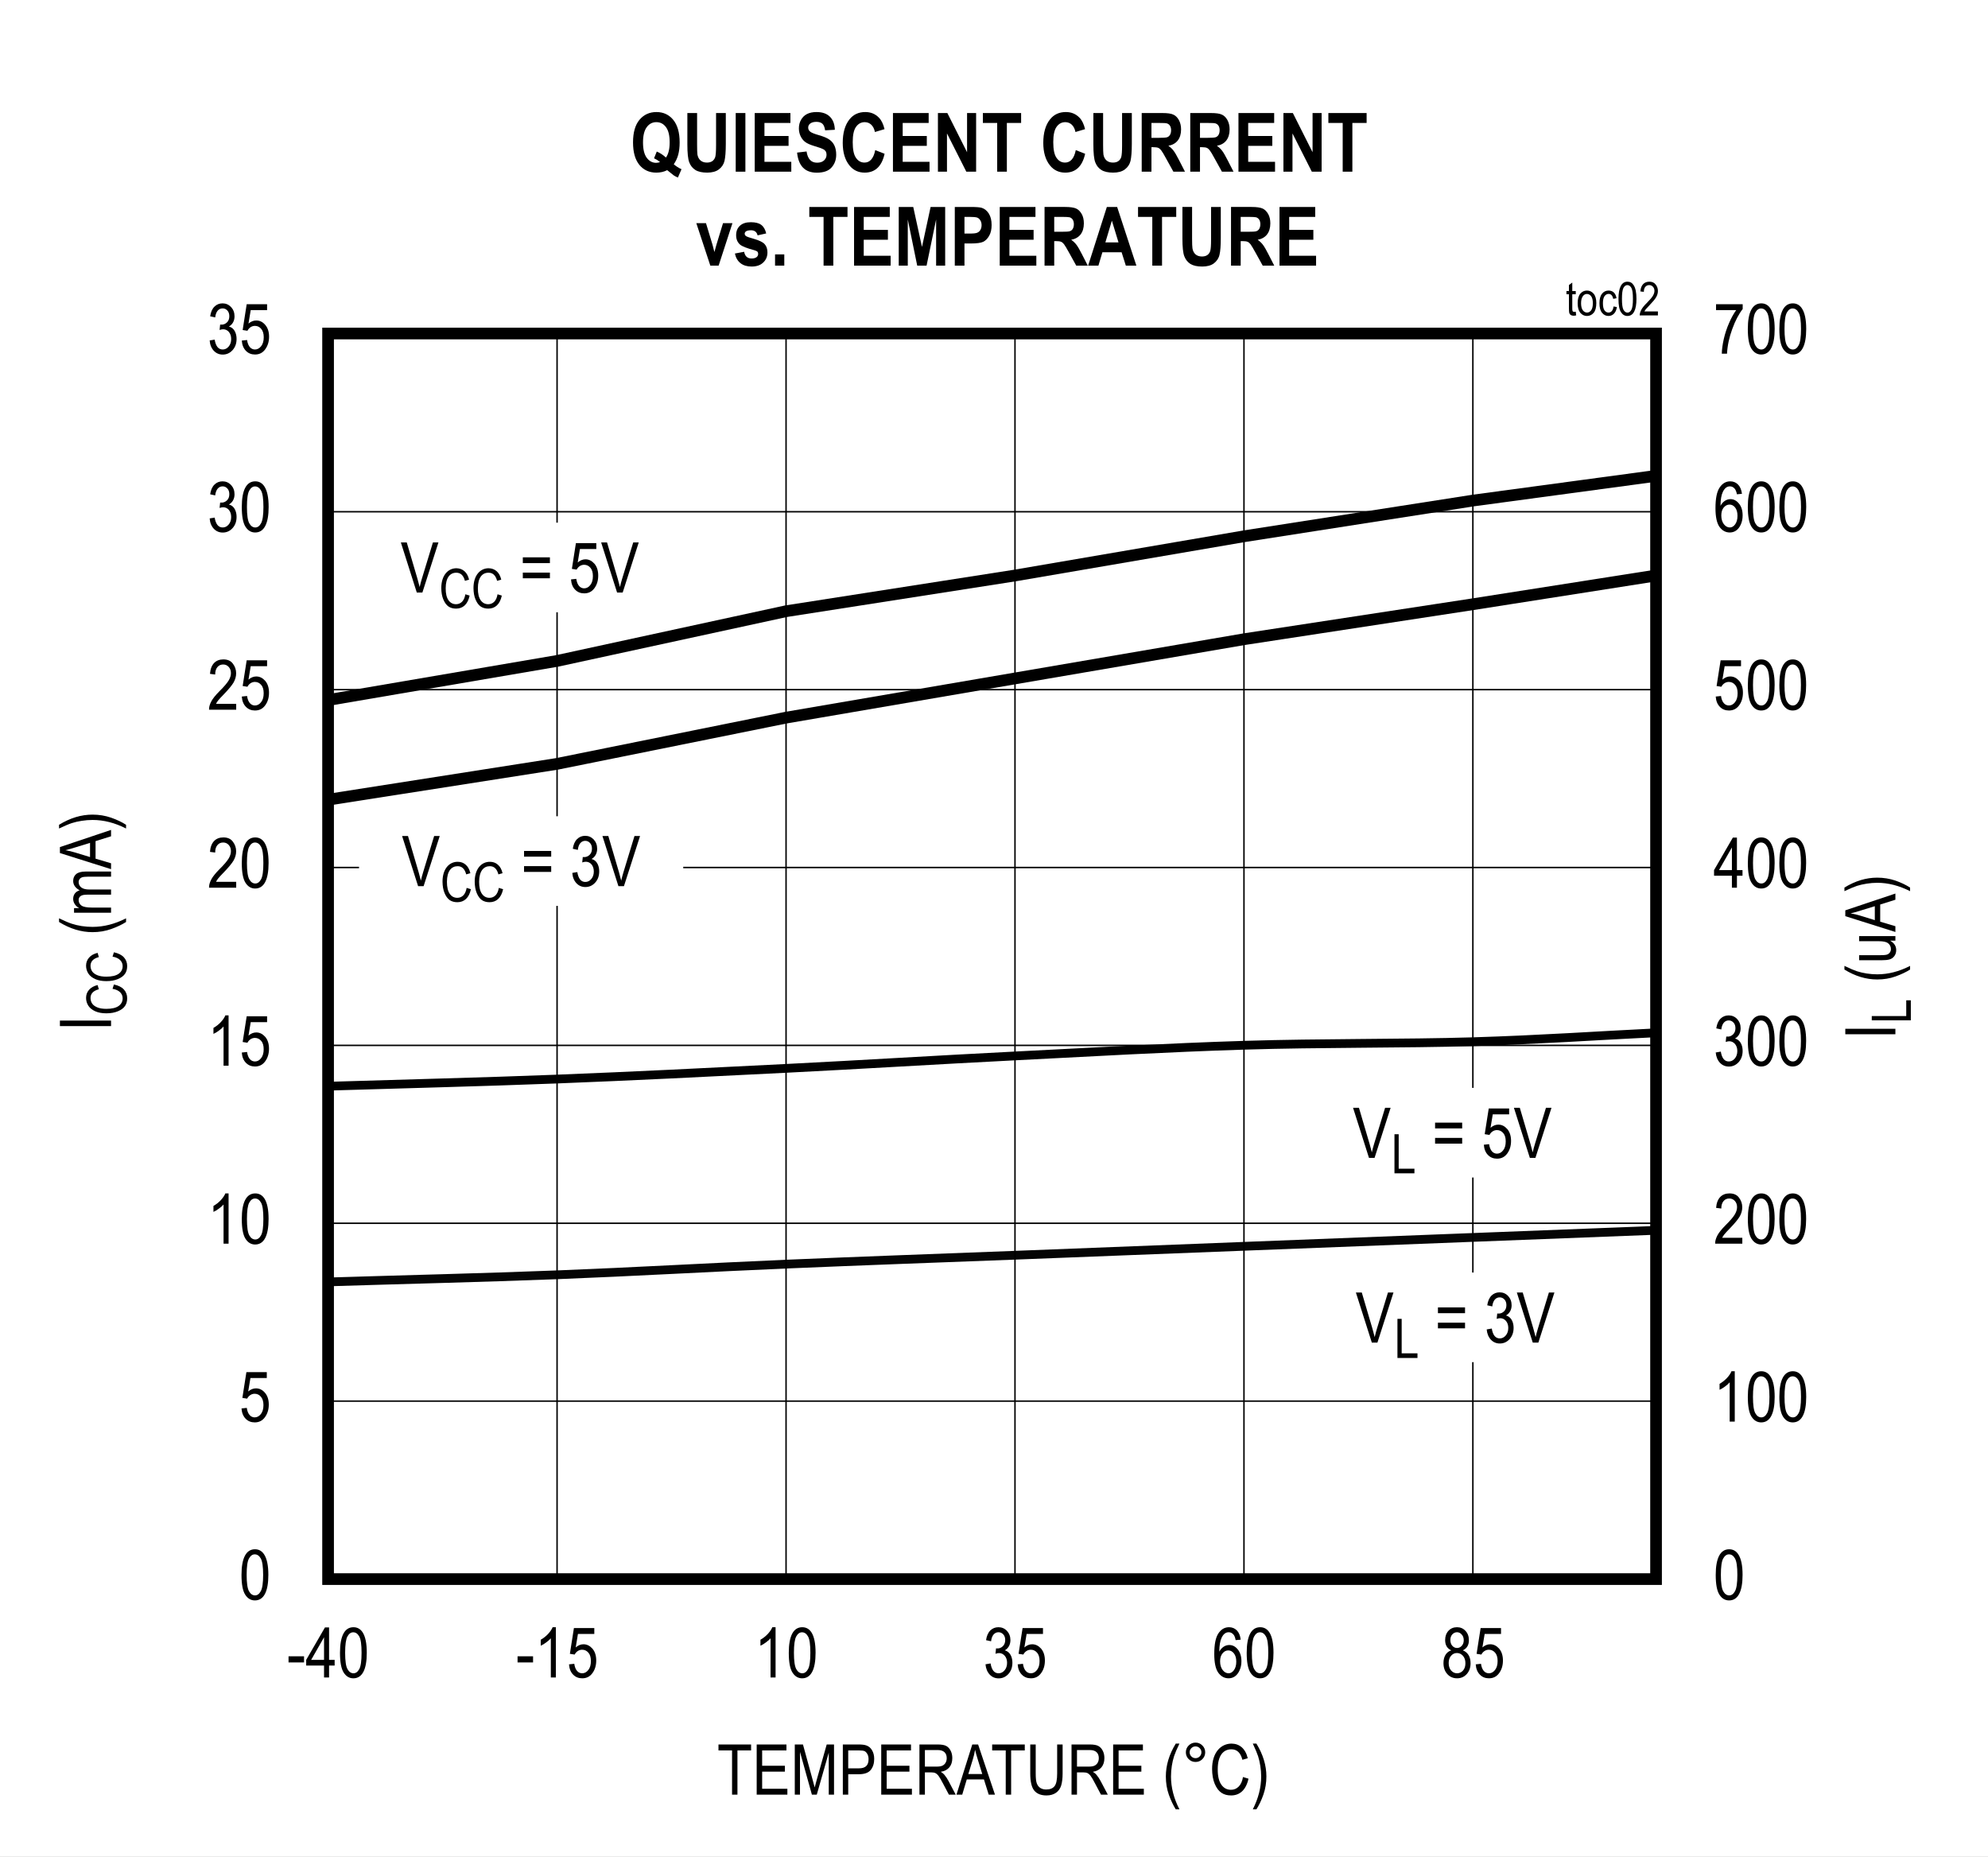 <?xml version="1.0" encoding="UTF-8"?>
<svg height="467.926pt" id="svg782" inkscape:version="0.92.3 (2405546, 2018-03-11)" sodipodi:docname="chart2.svg" version="1.2" viewBox="0 0 501.039 467.926" width="501.039pt" xmlns="http://www.w3.org/2000/svg" xmlns:cc="http://creativecommons.org/ns#" xmlns:dc="http://purl.org/dc/elements/1.1/" xmlns:inkscape="http://www.inkscape.org/namespaces/inkscape" xmlns:rdf="http://www.w3.org/1999/02/22-rdf-syntax-ns#" xmlns:sodipodi="http://sodipodi.sourceforge.net/DTD/sodipodi-0.dtd" xmlns:svg="http://www.w3.org/2000/svg" xmlns:xlink="http://www.w3.org/1999/xlink">
  <rect x="0" y="0" width="501.039" height="467.926" fill="#808080" stroke="none"/>
  <sodipodi:namedview bordercolor="#666666" borderopacity="1" gridtolerance="10" guidetolerance="10" id="namedview784" inkscape:current-layer="svg782" inkscape:cx="334.05208" inkscape:cy="312" inkscape:pageopacity="0" inkscape:pageshadow="2" inkscape:window-height="480" inkscape:window-maximized="0" inkscape:window-width="640" inkscape:window-x="0" inkscape:window-y="0" inkscape:zoom="0.26893939" objecttolerance="10" pagecolor="#ffffff" showgrid="false"/>
  <defs id="defs277">
    <g id="g260">
      <symbol id="glyph0-0" overflow="visible" style="overflow:visible">
        <path d="M 3.734,-11.031 H 0.375 V 0 h 3.359 z m -0.391,0.359 v 10.219 h -2.562 v -10.219 z m 0,0" id="path2" inkscape:connector-curvature="0" style="stroke:none"/>
      </symbol>
      <symbol id="glyph0-1" overflow="visible" style="overflow:visible">
        <path d="m 0.578,-6.234 c 0,2.375 0.312,4.031 0.938,5 0.625,0.969 1.438,1.438 2.438,1.438 2.234,0 3.391,-2.219 3.391,-6.438 0,-2.359 -0.359,-4.062 -1.047,-5.125 C 5.734,-12.25 4.953,-12.688 3.969,-12.688 c -2.234,0 -3.391,2.219 -3.391,6.453 z m 1.297,0 c 0,-2.031 0.188,-3.406 0.578,-4.109 0.391,-0.703 0.875,-1.062 1.453,-1.062 0.625,0 1.141,0.344 1.531,1.047 0.391,0.688 0.594,2.062 0.594,4.125 0,2.031 -0.203,3.406 -0.594,4.109 -0.391,0.719 -0.875,1.062 -1.453,1.062 -0.609,0 -1.125,-0.344 -1.516,-1.047 C 2.078,-2.797 1.875,-4.188 1.875,-6.234 Z m 0,0" id="path5" inkscape:connector-curvature="0" style="stroke:none"/>
      </symbol>
      <symbol id="glyph0-2" overflow="visible" style="overflow:visible">
        <path d="m 4.547,-12.688 c -0.219,0.547 -0.594,1.125 -1.141,1.703 -0.531,0.562 -1.156,1.062 -1.859,1.469 v 1.5 c 0.422,-0.188 0.875,-0.453 1.359,-0.812 0.5,-0.359 0.891,-0.719 1.188,-1.062 V 0 H 5.375 v -12.688 z m 0,0" id="path8" inkscape:connector-curvature="0" style="stroke:none"/>
      </symbol>
      <symbol id="glyph0-3" overflow="visible" style="overflow:visible">
        <path d="M 7.188,-9.547 C 7.062,-10.562 6.734,-11.344 6.203,-11.875 c -0.531,-0.547 -1.188,-0.812 -1.969,-0.812 -1.094,0 -1.969,0.516 -2.672,1.562 -0.703,1.031 -1.047,2.766 -1.047,5.203 0,2.203 0.344,3.781 1.016,4.719 0.688,0.938 1.547,1.406 2.594,1.406 1.156,0 2.156,-0.625 2.766,-2 0.312,-0.688 0.469,-1.453 0.469,-2.297 0,-1.25 -0.312,-2.25 -0.922,-2.984 -0.609,-0.75 -1.328,-1.125 -2.141,-1.125 -1,0 -1.922,0.578 -2.516,1.688 0.016,-1.547 0.203,-2.719 0.594,-3.516 0.438,-0.922 1.031,-1.391 1.781,-1.391 0.469,0 0.891,0.203 1.219,0.609 0.234,0.281 0.422,0.75 0.547,1.391 z M 1.984,-4.094 c 0,-0.844 0.203,-1.5 0.609,-2 0.422,-0.484 0.891,-0.734 1.453,-0.734 0.562,0 1.047,0.25 1.422,0.734 0.391,0.5 0.594,1.203 0.594,2.094 0,0.906 -0.203,1.625 -0.594,2.156 C 5.078,-1.312 4.625,-1.062 4.125,-1.062 c -0.562,0 -1.062,-0.281 -1.5,-0.828 C 2.203,-2.453 1.984,-3.188 1.984,-4.094 Z m 0,0" id="path11" inkscape:connector-curvature="0" style="stroke:none"/>
      </symbol>
      <symbol id="glyph0-4" overflow="visible" style="overflow:visible">
        <path d="M 5.734,-10.984 C 5.094,-10.094 4.484,-9 3.938,-7.719 3.375,-6.453 2.938,-5.109 2.609,-3.703 2.297,-2.297 2.125,-1.062 2.109,0 h 1.312 C 3.531,-2.047 3.969,-4.109 4.734,-6.188 5.484,-8.281 6.375,-9.969 7.375,-11.266 V -12.469 H 0.656 v 1.484 z m 0,0" id="path14" inkscape:connector-curvature="0" style="stroke:none"/>
      </symbol>
      <symbol id="glyph0-5" overflow="visible" style="overflow:visible">
        <path d="m 0.578,-3.312 c 0.078,1.109 0.438,1.969 1.047,2.594 0.609,0.625 1.391,0.922 2.281,0.922 1.078,0 1.938,-0.422 2.578,-1.312 0.641,-0.875 0.969,-1.938 0.969,-3.172 0,-1.25 -0.328,-2.25 -0.969,-2.984 C 5.844,-8.016 5.094,-8.375 4.219,-8.375 c -0.688,0 -1.344,0.266 -1.953,0.781 l 0.562,-3.391 h 4.125 V -12.469 H 1.812 l -1.016,6.5 L 2,-5.781 c 0.391,-0.766 1.109,-1.234 1.875,-1.234 0.641,0 1.172,0.25 1.594,0.75 0.422,0.5 0.641,1.203 0.641,2.109 0,0.953 -0.219,1.703 -0.656,2.266 -0.438,0.547 -0.969,0.828 -1.562,0.828 -0.969,0 -1.766,-0.781 -1.984,-2.391 z m 0,0" id="path17" inkscape:connector-curvature="0" style="stroke:none"/>
      </symbol>
      <symbol id="glyph0-6" overflow="visible" style="overflow:visible">
        <path d="M 0.594,-3.344 C 0.672,-2.25 1.031,-1.391 1.641,-0.734 2.25,-0.094 3,0.219 3.891,0.219 4.844,0.219 5.672,-0.141 6.344,-0.875 7.031,-1.625 7.375,-2.562 7.375,-3.734 7.375,-4.828 7.016,-5.75 6.469,-6.281 6.203,-6.547 5.859,-6.734 5.438,-6.844 c 0.906,-0.516 1.422,-1.422 1.422,-2.578 0,-0.938 -0.297,-1.719 -0.875,-2.344 C 5.391,-12.375 4.688,-12.688 3.844,-12.688 c -0.797,0 -1.484,0.266 -2.047,0.828 -0.562,0.547 -0.922,1.375 -1.078,2.438 l 1.266,0.281 c 0.172,-1.531 0.906,-2.281 1.875,-2.281 0.484,0 0.875,0.188 1.203,0.547 0.328,0.359 0.484,0.828 0.484,1.422 0,0.656 -0.188,1.156 -0.578,1.547 -0.391,0.391 -0.906,0.625 -1.531,0.578 L 3.234,-7.344 3.094,-5.984 C 3.453,-6.094 3.75,-6.156 3.984,-6.156 c 0.578,0 1.062,0.219 1.453,0.672 0.375,0.453 0.578,1.047 0.578,1.781 0,0.781 -0.219,1.422 -0.641,1.906 -0.422,0.5 -0.922,0.734 -1.5,0.734 -1.078,0 -1.75,-0.828 -2.016,-2.484 z m 0,0" id="path20" inkscape:connector-curvature="0" style="stroke:none"/>
      </symbol>
      <symbol id="glyph0-7" overflow="visible" style="overflow:visible">
        <path d="m 5.141,-11.141 h 3.438 v -1.5 h -8.219 v 1.5 H 3.781 V 0 h 1.359 z m 0,0" id="path23" inkscape:connector-curvature="0" style="stroke:none"/>
      </symbol>
      <symbol id="glyph0-8" overflow="visible" style="overflow:visible">
        <path d="M 8.875,-1.484 H 2.516 v -4.312 H 8.25 V -7.281 H 2.516 v -3.859 h 6.125 v -1.5 h -7.5 V 0 H 8.875 Z m 0,0" id="path26" inkscape:connector-curvature="0" style="stroke:none"/>
      </symbol>
      <symbol id="glyph0-9" overflow="visible" style="overflow:visible">
        <path d="M 2.391,-10.766 5.391,0 H 6.625 L 9.641,-10.578 V 0 H 10.969 V -12.641 H 9.125 L 6.641,-3.844 c -0.25,0.891 -0.438,1.562 -0.547,2.031 l -0.5,-1.875 -2.453,-8.953 h -2.062 V 0 h 1.312 z m 0,0" id="path29" inkscape:connector-curvature="0" style="stroke:none"/>
      </symbol>
      <symbol id="glyph0-10" overflow="visible" style="overflow:visible">
        <path d="m 2.484,-5.141 h 2.656 c 1.422,0 2.438,-0.359 3.016,-1.078 0.578,-0.719 0.875,-1.641 0.875,-2.781 0,-0.859 -0.188,-1.594 -0.547,-2.188 -0.344,-0.594 -0.828,-1 -1.422,-1.203 -0.438,-0.172 -1.109,-0.25 -2.031,-0.25 H 1.125 V 0 h 1.359 z m 2.656,-6 c 0.719,0 1.219,0.062 1.484,0.188 0.266,0.141 0.5,0.391 0.688,0.734 0.203,0.359 0.297,0.781 0.297,1.281 0,1.547 -0.75,2.312 -2.438,2.312 h -2.688 v -4.516 z m 0,0" id="path32" inkscape:connector-curvature="0" style="stroke:none"/>
      </symbol>
      <symbol id="glyph0-11" overflow="visible" style="overflow:visible">
        <path d="M 2.484,-5.609 H 4.062 c 0.469,0 0.828,0.062 1.078,0.188 0.25,0.125 0.531,0.359 0.797,0.719 0.266,0.344 0.672,1.047 1.203,2.078 L 8.531,0 H 10.25 L 8.438,-3.438 C 8.125,-4.031 7.766,-4.562 7.359,-5.047 7.172,-5.281 6.875,-5.516 6.484,-5.75 8.375,-6.062 9.391,-7.297 9.391,-9.203 c 0,-0.719 -0.141,-1.359 -0.438,-1.906 -0.281,-0.547 -0.672,-0.938 -1.125,-1.172 -0.453,-0.234 -1.156,-0.359 -2.125,-0.359 H 1.109 V 0 h 1.375 z m 3.281,-5.625 c 1.469,0 2.219,0.766 2.219,2.047 0,0.891 -0.422,1.578 -1.094,1.891 C 6.562,-7.141 6.078,-7.062 5.438,-7.062 H 2.484 v -4.172 z m 0,0" id="path35" inkscape:connector-curvature="0" style="stroke:none"/>
      </symbol>
      <symbol id="glyph0-12" overflow="visible" style="overflow:visible">
        <path d="M 2.578,-3.828 H 6.906 L 8.109,0 H 9.688 l -4.25,-12.641 H 3.969 L -0.016,0 H 1.438 Z m 1.531,-5.062 c 0.25,-0.812 0.438,-1.609 0.562,-2.422 0.156,0.672 0.391,1.547 0.734,2.625 l 1.078,3.5 H 2.969 Z m 0,0" id="path38" inkscape:connector-curvature="0" style="stroke:none"/>
      </symbol>
      <symbol id="glyph0-13" overflow="visible" style="overflow:visible">
        <path d="m 7.891,-5.344 c 0,1.594 -0.219,2.672 -0.672,3.219 -0.438,0.562 -1.141,0.828 -2.109,0.828 -1.172,0 -2,-0.547 -2.359,-1.562 C 2.562,-3.375 2.484,-4.203 2.484,-5.344 v -7.297 h -1.375 v 7.297 c 0,2.078 0.344,3.516 1.016,4.328 0.688,0.828 1.719,1.219 3.078,1.219 1.938,0 3.234,-0.969 3.703,-2.516 0.234,-0.797 0.359,-1.797 0.359,-3.031 v -7.297 h -1.375 z m 0,0" id="path41" inkscape:connector-curvature="0" style="stroke:none"/>
      </symbol>
      <symbol id="glyph0-14" overflow="visible" style="overflow:visible">
        <path d="" id="path44" inkscape:connector-curvature="0" style="stroke:none"/>
      </symbol>
      <symbol id="glyph0-15" overflow="visible" style="overflow:visible">
        <path d="M 4.297,3.703 C 2.875,0.938 2.172,-1.812 2.172,-4.562 c 0,-1.812 0.297,-3.656 0.781,-5.141 0.25,-0.75 0.688,-1.797 1.344,-3.156 H 3.375 c -1.672,2.719 -2.5,5.484 -2.5,8.266 0,1.656 0.25,3.203 0.766,4.641 C 2.172,1.5 2.75,2.719 3.375,3.703 Z m 0,0" id="path47" inkscape:connector-curvature="0" style="stroke:none"/>
      </symbol>
      <symbol id="glyph0-16" overflow="visible" style="overflow:visible">
        <path d="M 8.469,-4.438 C 8.297,-3.359 7.922,-2.547 7.375,-2.016 6.844,-1.484 6.203,-1.219 5.453,-1.219 4.438,-1.219 3.625,-1.641 3.016,-2.516 2.406,-3.375 2.094,-4.672 2.109,-6.406 c 0,-3.453 1.422,-5.031 3.453,-5.016 1.391,0 2.312,0.875 2.766,2.641 l 1.344,-0.391 c -0.281,-1.203 -0.797,-2.125 -1.5,-2.75 -0.719,-0.625 -1.578,-0.922 -2.578,-0.938 -2.719,0 -4.938,2.281 -4.906,6.453 0.016,1.406 0.219,2.625 0.656,3.672 0.438,1.031 0.984,1.781 1.672,2.25 0.672,0.469 1.5,0.688 2.453,0.688 2.188,0 3.766,-1.375 4.391,-4.219 z m 0,0" id="path50" inkscape:connector-curvature="0" style="stroke:none"/>
      </symbol>
      <symbol id="glyph0-17" overflow="visible" style="overflow:visible">
        <path d="m 1.438,3.703 c 0.672,-1.047 1.266,-2.281 1.766,-3.719 0.5,-1.438 0.75,-2.969 0.75,-4.578 0,-2.781 -0.844,-5.547 -2.516,-8.266 H 0.531 c 0.641,1.359 1.078,2.406 1.328,3.156 0.234,0.734 0.422,1.562 0.562,2.438 0.141,0.891 0.219,1.797 0.219,2.703 0,2.75 -0.703,5.5 -2.109,8.266 z m 0,0" id="path53" inkscape:connector-curvature="0" style="stroke:none"/>
      </symbol>
      <symbol id="glyph0-18" overflow="visible" style="overflow:visible">
        <path d="m 9.547,-12.641 h -1.406 l -2.797,9.188 C 5.141,-2.781 4.953,-2.094 4.797,-1.391 4.641,-2.047 4.453,-2.734 4.25,-3.453 l -2.703,-9.188 H 0.062 L 4.094,0 h 1.391 z m 0,0" id="path56" inkscape:connector-curvature="0" style="stroke:none"/>
      </symbol>
      <symbol id="glyph0-19" overflow="visible" style="overflow:visible">
        <path d="m 0.797,-8.875 v 1.438 h 6.844 V -8.875 Z m 0,3.828 v 1.453 h 6.844 v -1.453 z m 0,0" id="path59" inkscape:connector-curvature="0" style="stroke:none"/>
      </symbol>
      <symbol id="glyph1-0" overflow="visible" style="overflow:visible">
        <path d="M 3.734,-11.031 H 0.375 V 0 h 3.359 z m -0.406,0.375 V -0.453 H 0.781 V -10.656 Z m 0,0" id="path62" inkscape:connector-curvature="0" style="stroke:none"/>
      </symbol>
      <symbol id="glyph1-1" overflow="visible" style="overflow:visible">
        <path d="m 2.203,-1.484 c 0.125,-0.297 0.312,-0.562 0.531,-0.844 0.219,-0.297 0.719,-0.812 1.469,-1.594 1.188,-1.234 2,-2.219 2.422,-2.938 0.422,-0.75 0.641,-1.516 0.641,-2.328 0,-0.906 -0.281,-1.703 -0.828,-2.422 -0.531,-0.719 -1.328,-1.062 -2.391,-1.062 -1.938,0 -3.188,1.219 -3.375,3.641 l 1.312,0.172 c 0,-0.828 0.188,-1.438 0.562,-1.875 0.375,-0.453 0.859,-0.656 1.453,-0.656 0.562,0 1.016,0.203 1.391,0.609 0.375,0.406 0.562,0.922 0.562,1.562 0,0.562 -0.172,1.172 -0.547,1.812 -0.375,0.641 -1.141,1.562 -2.328,2.734 C 2.062,-3.656 1.359,-2.781 0.969,-2.031 0.594,-1.281 0.406,-0.609 0.438,0 h 6.844 v -1.484 z m 0,0" id="path65" inkscape:connector-curvature="0" style="stroke:none"/>
      </symbol>
      <symbol id="glyph1-2" overflow="visible" style="overflow:visible">
        <path d="m 0.578,-6.234 c 0,2.375 0.312,4.031 0.938,5 0.625,0.969 1.438,1.438 2.422,1.438 2.25,0 3.391,-2.219 3.391,-6.438 0,-2.344 -0.344,-4.047 -1.031,-5.125 -0.562,-0.875 -1.344,-1.312 -2.328,-1.312 -2.234,0 -3.391,2.203 -3.391,6.438 z m 1.297,0 c 0,-2.031 0.188,-3.391 0.578,-4.109 0.391,-0.703 0.875,-1.047 1.453,-1.047 0.625,0 1.125,0.344 1.516,1.031 0.406,0.703 0.594,2.078 0.594,4.125 0,2.047 -0.188,3.406 -0.578,4.109 -0.391,0.719 -0.875,1.062 -1.453,1.062 -0.609,0 -1.125,-0.344 -1.516,-1.047 -0.391,-0.688 -0.594,-2.062 -0.594,-4.125 z m 0,0" id="path68" inkscape:connector-curvature="0" style="stroke:none"/>
      </symbol>
      <symbol id="glyph1-3" overflow="visible" style="overflow:visible">
        <path d="m 0.578,-3.328 c 0.094,1.078 0.453,1.938 1.062,2.594 C 2.25,-0.094 3,0.219 3.891,0.219 4.844,0.219 5.656,-0.141 6.344,-0.875 7.016,-1.625 7.359,-2.562 7.359,-3.734 7.359,-4.828 7,-5.75 6.453,-6.266 6.188,-6.531 5.844,-6.734 5.438,-6.844 c 0.891,-0.5 1.422,-1.422 1.422,-2.562 0,-0.938 -0.297,-1.719 -0.875,-2.344 -0.594,-0.625 -1.312,-0.922 -2.141,-0.922 -0.797,0 -1.484,0.266 -2.047,0.812 -0.562,0.562 -0.922,1.375 -1.078,2.453 L 1.984,-9.125 c 0.172,-1.531 0.906,-2.281 1.875,-2.281 0.469,0 0.875,0.188 1.203,0.547 0.328,0.344 0.484,0.828 0.484,1.422 0,0.641 -0.203,1.156 -0.578,1.531 C 4.578,-7.516 4.062,-7.266 3.438,-7.328 L 3.234,-7.344 3.094,-5.984 C 3.453,-6.094 3.75,-6.156 3.984,-6.156 c 0.578,0 1.047,0.234 1.438,0.672 0.391,0.453 0.594,1.047 0.594,1.781 0,0.781 -0.219,1.422 -0.641,1.906 -0.422,0.5 -0.938,0.734 -1.5,0.734 -1.078,0 -1.75,-0.828 -2.016,-2.484 z m 0,0" id="path71" inkscape:connector-curvature="0" style="stroke:none"/>
      </symbol>
      <symbol id="glyph1-4" overflow="visible" style="overflow:visible">
        <path d="m 5.922,-3.016 h 1.406 V -4.438 H 5.922 V -12.625 H 4.891 L 0.156,-4.438 v 1.422 h 4.5 V 0 h 1.266 z m -1.266,-7.125 V -4.438 h -3.25 z m 0,0" id="path74" inkscape:connector-curvature="0" style="stroke:none"/>
      </symbol>
      <symbol id="glyph1-5" overflow="visible" style="overflow:visible">
        <path d="M 0.578,-3.312 C 0.656,-2.203 1,-1.344 1.625,-0.719 2.234,-0.094 3,0.203 3.906,0.203 c 1.078,0 1.938,-0.422 2.578,-1.312 0.641,-0.875 0.953,-1.938 0.953,-3.172 0,-1.25 -0.328,-2.25 -0.953,-2.984 C 5.828,-8 5.094,-8.375 4.219,-8.375 c -0.688,0 -1.344,0.266 -1.953,0.797 l 0.562,-3.391 h 4.125 v -1.484 H 1.812 L 0.797,-5.969 2,-5.781 C 2.391,-6.547 3.109,-7 3.875,-7 c 0.641,0 1.156,0.25 1.594,0.75 0.422,0.484 0.625,1.188 0.625,2.094 0,0.953 -0.203,1.703 -0.656,2.266 C 5,-1.328 4.484,-1.062 3.891,-1.062 2.922,-1.062 2.125,-1.828 1.906,-3.453 Z m 0,0" id="path77" inkscape:connector-curvature="0" style="stroke:none"/>
      </symbol>
      <symbol id="glyph1-6" overflow="visible" style="overflow:visible">
        <path d="M 4.547,-12.672 C 4.328,-12.125 3.938,-11.562 3.406,-10.984 2.875,-10.406 2.25,-9.922 1.547,-9.516 v 1.5 C 1.969,-8.188 2.422,-8.469 2.906,-8.828 3.406,-9.188 3.797,-9.531 4.094,-9.875 V 0 h 1.266 v -12.672 z m 0,0" id="path80" inkscape:connector-curvature="0" style="stroke:none"/>
      </symbol>
      <symbol id="glyph1-7" overflow="visible" style="overflow:visible">
        <path d="m 4.359,-5.344 h -3.906 v 1.547 h 3.906 z m 0,0" id="path83" inkscape:connector-curvature="0" style="stroke:none"/>
      </symbol>
      <symbol id="glyph1-8" overflow="visible" style="overflow:visible">
        <path d="m 7.172,-9.531 c -0.109,-1.031 -0.438,-1.797 -0.969,-2.344 -0.531,-0.531 -1.188,-0.797 -1.969,-0.797 -1.094,0 -1.984,0.516 -2.672,1.547 -0.703,1.031 -1.047,2.781 -1.047,5.219 0,2.188 0.344,3.766 1.016,4.703 0.688,0.938 1.547,1.406 2.594,1.406 1.156,0 2.156,-0.625 2.766,-2 0.312,-0.688 0.469,-1.453 0.469,-2.297 0,-1.25 -0.312,-2.234 -0.922,-2.984 -0.609,-0.75 -1.328,-1.109 -2.141,-1.109 -1,0 -1.922,0.578 -2.516,1.672 0.016,-1.547 0.203,-2.719 0.594,-3.516 0.438,-0.922 1.031,-1.375 1.781,-1.375 0.469,0 0.875,0.203 1.219,0.609 0.234,0.266 0.406,0.734 0.531,1.375 z m -5.188,5.438 c 0,-0.828 0.203,-1.5 0.609,-1.984 0.406,-0.5 0.891,-0.75 1.453,-0.75 0.547,0 1.031,0.25 1.422,0.75 C 5.859,-5.594 6.062,-4.891 6.062,-4 c 0,0.922 -0.203,1.625 -0.594,2.156 C 5.078,-1.312 4.625,-1.062 4.125,-1.062 c -0.562,0 -1.062,-0.266 -1.5,-0.828 -0.422,-0.562 -0.641,-1.281 -0.641,-2.203 z m 0,0" id="path86" inkscape:connector-curvature="0" style="stroke:none"/>
      </symbol>
      <symbol id="glyph1-9" overflow="visible" style="overflow:visible">
        <path d="m 2.531,-6.844 c -1.234,0.391 -1.969,1.516 -1.969,3.203 0,1.156 0.328,2.078 0.984,2.797 0.641,0.703 1.469,1.047 2.438,1.047 0.969,0 1.781,-0.344 2.422,-1.047 0.656,-0.719 0.984,-1.625 0.984,-2.75 0,-1.641 -0.703,-2.766 -1.953,-3.25 1.031,-0.484 1.531,-1.328 1.531,-2.531 0,-0.984 -0.281,-1.766 -0.859,-2.375 -0.578,-0.625 -1.281,-0.922 -2.141,-0.922 -0.859,0 -1.578,0.297 -2.141,0.891 -0.562,0.609 -0.844,1.391 -0.844,2.344 0,1.281 0.516,2.141 1.547,2.594 z m -0.234,-2.625 c 0,-0.562 0.156,-1.016 0.484,-1.391 0.344,-0.359 0.734,-0.547 1.188,-0.547 0.453,0 0.859,0.188 1.188,0.578 0.344,0.359 0.516,0.844 0.516,1.438 0,0.578 -0.172,1.047 -0.5,1.406 C 4.844,-7.625 4.453,-7.438 3.984,-7.438 3.516,-7.438 3.109,-7.625 2.781,-8 2.453,-8.359 2.297,-8.859 2.297,-9.469 Z M 1.875,-3.641 C 1.875,-4.391 2.062,-5 2.469,-5.469 2.875,-5.938 3.375,-6.172 3.953,-6.172 c 0.594,0 1.078,0.234 1.516,0.703 0.422,0.484 0.625,1.109 0.625,1.875 0,0.766 -0.203,1.391 -0.609,1.844 -0.406,0.453 -0.906,0.688 -1.5,0.688 -0.578,0 -1.078,-0.234 -1.5,-0.703 C 2.078,-2.234 1.875,-2.875 1.875,-3.641 Z m 0,0" id="path89" inkscape:connector-curvature="0" style="stroke:none"/>
      </symbol>
      <symbol id="glyph1-10" overflow="visible" style="overflow:visible">
        <path d="M 9.531,-12.625 H 8.141 L 5.344,-3.453 c -0.203,0.672 -0.391,1.375 -0.547,2.062 -0.156,-0.656 -0.344,-1.344 -0.547,-2.062 L 1.547,-12.625 H 0.062 L 4.078,0 h 1.406 z m 0,0" id="path92" inkscape:connector-curvature="0" style="stroke:none"/>
      </symbol>
      <symbol id="glyph1-11" overflow="visible" style="overflow:visible">
        <path d="m 0.797,-8.875 v 1.453 H 7.625 V -8.875 Z m 0,3.844 v 1.438 H 7.625 v -1.438 z m 0,0" id="path95" inkscape:connector-curvature="0" style="stroke:none"/>
      </symbol>
      <symbol id="glyph1-12" overflow="visible" style="overflow:visible">
        <path d="" id="path98" inkscape:connector-curvature="0" style="stroke:none"/>
      </symbol>
      <symbol id="glyph2-0" overflow="visible" style="overflow:visible">
        <path d="M -11.031,-3.734 V -0.375 H 0 v -3.359 z m 0.375,0.406 H -0.453 V -0.781 H -10.656 Z m 0,0" id="path101" inkscape:connector-curvature="0" style="stroke:none"/>
      </symbol>
      <symbol id="glyph2-1" overflow="visible" style="overflow:visible">
        <path d="m -12.625,-2.75 v 1.375 H 0 V -2.75 Z m 0,0" id="path104" inkscape:connector-curvature="0" style="stroke:none"/>
      </symbol>
      <symbol id="glyph2-2" overflow="visible" style="overflow:visible">
        <path d="m 3.703,-4.297 c -2.766,1.422 -5.516,2.125 -8.266,2.125 -1.797,0 -3.656,-0.297 -5.141,-0.781 -0.75,-0.25 -1.781,-0.688 -3.141,-1.344 V -3.375 c 2.719,1.672 5.469,2.5 8.266,2.5 1.641,0 3.188,-0.25 4.625,-0.766 C 1.5,-2.172 2.719,-2.75 3.703,-3.375 Z m 0,0" id="path107" inkscape:connector-curvature="0" style="stroke:none"/>
      </symbol>
      <symbol id="glyph2-3" overflow="visible" style="overflow:visible">
        <path d="m -9.141,-6.984 v 1.281 H -4.25 c 1.156,0 1.938,0.156 2.375,0.484 0.5,0.391 0.75,0.891 0.75,1.5 0,0.656 -0.422,1.219 -1.047,1.406 -0.328,0.094 -0.969,0.141 -1.906,0.141 h -5.062 v 1.266 h 5.656 c 0.844,0 1.516,-0.062 2,-0.203 0.5,-0.141 0.906,-0.422 1.219,-0.844 0.312,-0.422 0.469,-0.922 0.469,-1.516 0,-1 -0.516,-1.797 -1.547,-2.375 H 0 v -1.141 z m 0,0" id="path110" inkscape:connector-curvature="0" style="stroke:none"/>
      </symbol>
      <symbol id="glyph2-4" overflow="visible" style="overflow:visible">
        <path d="M -3.828,-2.578 V -6.906 L 0,-8.109 v -1.562 L -12.625,-5.438 v 1.469 L 0,0.016 V -1.438 Z m -5.062,-1.531 c -0.797,-0.25 -1.594,-0.438 -2.406,-0.562 0.672,-0.156 1.531,-0.391 2.609,-0.734 l 3.5,-1.078 v 3.516 z m 0,0" id="path113" inkscape:connector-curvature="0" style="stroke:none"/>
      </symbol>
      <symbol id="glyph2-5" overflow="visible" style="overflow:visible">
        <path d="m 3.703,-1.438 c -1.047,-0.672 -2.281,-1.266 -3.719,-1.766 -1.438,-0.484 -2.969,-0.734 -4.562,-0.734 -2.797,0 -5.547,0.828 -8.266,2.5 v 0.906 c 1.359,-0.641 2.391,-1.078 3.141,-1.328 0.75,-0.234 1.562,-0.422 2.453,-0.562 0.891,-0.141 1.781,-0.219 2.688,-0.219 2.75,0 5.5,0.719 8.266,2.109 z m 0,0" id="path116" inkscape:connector-curvature="0" style="stroke:none"/>
      </symbol>
      <symbol id="glyph3-0" overflow="visible" style="overflow:visible">
        <path d="m -8.594,-2.906 v 2.609 H 0 V -2.906 Z m 0.281,0.312 h 7.953 v 1.984 H -8.312 Z m 0,0" id="path119" inkscape:connector-curvature="0" style="stroke:none"/>
      </symbol>
      <symbol id="glyph3-1" overflow="visible" style="overflow:visible">
        <path d="M -1.156,-5.844 V -1.875 h -8.688 v 1.062 H 0 v -5.031 z m 0,0" id="path122" inkscape:connector-curvature="0" style="stroke:none"/>
      </symbol>
      <symbol id="glyph4-0" overflow="visible" style="overflow:visible">
        <path d="M 0,-0.391 H -11.25 V -3.812 H 0 Z m -0.469,-0.406 V -3.406 H -10.875 v 2.609 z m 0,0" id="path125" inkscape:connector-curvature="0" style="stroke:none"/>
      </symbol>
      <symbol id="glyph4-1" overflow="visible" style="overflow:visible">
        <path d="M 0,-1.406 H -12.891 V -2.797 H 0 Z m 0,0" id="path128" inkscape:connector-curvature="0" style="stroke:none"/>
      </symbol>
      <symbol id="glyph4-2" overflow="visible" style="overflow:visible">
        <path d="m 3.781,-3.453 c -1,0.648 -2.242,1.238 -3.719,1.766 -1.477,0.531 -3.055,0.797 -4.734,0.797 -2.852,0 -5.664,-0.852 -8.438,-2.562 V -4.375 c 1.375,0.656 2.445,1.113 3.203,1.359 0.762,0.25 1.602,0.449 2.516,0.594 0.906,0.137 1.82,0.203 2.734,0.203 2.812,0 5.625,-0.719 8.438,-2.156 z m 0,0" id="path131" inkscape:connector-curvature="0" style="stroke:none"/>
      </symbol>
      <symbol id="glyph4-3" overflow="visible" style="overflow:visible">
        <path d="M 0,-0.969 H -9.328 V -2.125 h 1.297 c -0.477,-0.258 -0.848,-0.594 -1.109,-1 -0.27,-0.402 -0.406,-0.848 -0.406,-1.328 0,-0.527 0.145,-0.984 0.422,-1.359 0.281,-0.371 0.691,-0.641 1.219,-0.797 -0.551,-0.301 -0.961,-0.648 -1.234,-1.047 -0.27,-0.395 -0.406,-0.832 -0.406,-1.312 0,-0.738 0.254,-1.316 0.75,-1.734 0.5,-0.426 1.301,-0.641 2.391,-0.641 H 0 v 1.297 h -5.875 c -0.664,0 -1.141,0.055 -1.422,0.156 -0.277,0.094 -0.492,0.254 -0.641,0.469 -0.152,0.211 -0.234,0.449 -0.234,0.719 0,0.562 0.227,1.023 0.672,1.375 0.438,0.344 1.133,0.516 2.078,0.516 H 0 v 1.297 h -6.062 c -0.77,0 -1.312,0.121 -1.625,0.359 -0.32,0.242 -0.484,0.57 -0.484,0.984 0,0.594 0.242,1.066 0.719,1.406 0.48,0.336 1.352,0.5 2.609,0.5 H 0 Z m 0,0" id="path134" inkscape:connector-curvature="0" style="stroke:none"/>
      </symbol>
      <symbol id="glyph4-4" overflow="visible" style="overflow:visible">
        <path d="m 0,0.016 -12.891,-4.062 v -1.5 L 0,-9.875 v 1.609 l -3.906,1.219 V -2.625 L 0,-1.469 Z M -5.297,-3.031 v -3.578 l -3.562,1.094 c -1.09,0.344 -1.984,0.598 -2.672,0.75 0.824,0.137 1.645,0.332 2.453,0.578 z m 0,0" id="path137" inkscape:connector-curvature="0" style="stroke:none"/>
      </symbol>
      <symbol id="glyph4-5" overflow="visible" style="overflow:visible">
        <path d="m 3.781,-1.469 v 0.938 c -2.812,-1.434 -5.625,-2.156 -8.438,-2.156 -0.914,0 -1.828,0.074 -2.734,0.219 -0.914,0.137 -1.754,0.332 -2.516,0.578 -0.758,0.25 -1.828,0.707 -3.203,1.359 v -0.938 c 2.773,-1.707 5.586,-2.562 8.438,-2.562 1.637,0 3.195,0.258 4.672,0.766 1.465,0.512 2.727,1.113 3.781,1.797 z m 0,0" id="path140" inkscape:connector-curvature="0" style="stroke:none"/>
      </symbol>
      <symbol id="glyph5-0" overflow="visible" style="overflow:visible">
        <path d="m 0,-0.297 h -8.75 v -2.656 H 0 Z M -0.359,-0.625 v -2.016 h -8.094 V -0.625 Z m 0,0" id="path143" inkscape:connector-curvature="0" style="stroke:none"/>
      </symbol>
      <symbol id="glyph5-1" overflow="visible" style="overflow:visible">
        <path d="m -3.516,-6.719 0.344,-1.094 c 1.125,0.242 1.965,0.664 2.516,1.266 0.555,0.605 0.828,1.34 0.828,2.203 0,0.762 -0.18,1.414 -0.547,1.953 -0.371,0.543 -0.973,0.988 -1.797,1.328 -0.82,0.344 -1.789,0.516 -2.906,0.516 -1.102,0 -2.035,-0.172 -2.797,-0.516 -0.77,-0.34 -1.348,-0.805 -1.734,-1.391 -0.383,-0.59 -0.578,-1.254 -0.578,-1.984 0,-0.789 0.254,-1.469 0.75,-2.031 0.492,-0.57 1.211,-0.973 2.156,-1.203 l 0.312,1.062 c -1.395,0.367 -2.094,1.102 -2.094,2.203 0,0.543 0.145,1.02 0.422,1.422 0.281,0.398 0.723,0.715 1.312,0.953 0.594,0.242 1.348,0.359 2.25,0.359 1.375,0 2.41,-0.238 3.094,-0.719 0.68,-0.488 1.016,-1.133 1.016,-1.938 0,-0.582 -0.207,-1.086 -0.625,-1.516 -0.426,-0.434 -1.066,-0.727 -1.922,-0.875 z m 0,0" id="path146" inkscape:connector-curvature="0" style="stroke:none"/>
      </symbol>
      <symbol id="glyph6-0" overflow="visible" style="overflow:visible">
        <path d="M 0.391,0 V -11.25 H 3.812 V 0 Z m 0.406,-0.469 H 3.406 V -10.875 H 0.797 Z m 0,0" id="path149" inkscape:connector-curvature="0" style="stroke:none"/>
      </symbol>
      <symbol id="glyph6-1" overflow="visible" style="overflow:visible">
        <path d="m 1.125,-10.672 c 0,-0.676 0.238,-1.25 0.719,-1.719 0.477,-0.477 1.051,-0.719 1.719,-0.719 0.676,0 1.25,0.242 1.719,0.719 C 5.758,-11.922 6,-11.348 6,-10.672 6,-9.992 5.758,-9.414 5.281,-8.938 4.812,-8.469 4.238,-8.234 3.562,-8.234 2.895,-8.234 2.32,-8.469 1.844,-8.938 1.363,-9.414 1.125,-9.992 1.125,-10.672 Z m 0.953,0 c 0,0.406 0.145,0.758 0.438,1.047 0.289,0.293 0.641,0.438 1.047,0.438 0.402,0 0.754,-0.145 1.047,-0.438 0.289,-0.289 0.438,-0.641 0.438,-1.047 0,-0.402 -0.148,-0.754 -0.438,-1.047 -0.293,-0.289 -0.645,-0.438 -1.047,-0.438 -0.406,0 -0.758,0.148 -1.047,0.438 -0.293,0.293 -0.438,0.645 -0.438,1.047 z m 0,0" id="path152" inkscape:connector-curvature="0" style="stroke:none"/>
      </symbol>
      <symbol id="glyph7-0" overflow="visible" style="overflow:visible">
        <path d="M 4.375,-12.906 H 0.438 V 0 H 4.375 Z m -0.469,0.438 v 11.938 H 0.922 v -11.938 z m 0,0" id="path155" inkscape:connector-curvature="0" style="stroke:none"/>
      </symbol>
      <symbol id="glyph7-1" overflow="visible" style="overflow:visible">
        <path d="m 11,-1.875 c 0.516,-0.734 0.891,-1.547 1.125,-2.406 0.234,-0.875 0.359,-1.906 0.359,-3.109 0,-2.484 -0.547,-4.375 -1.625,-5.688 C 9.781,-14.375 8.375,-15.031 6.641,-15.031 c -1.766,0 -3.188,0.656 -4.281,1.953 -1.078,1.297 -1.625,3.188 -1.625,5.688 0,2.484 0.531,4.375 1.609,5.688 1.078,1.297 2.5,1.938 4.25,1.938 1.031,0 1.953,-0.203 2.75,-0.625 1.016,0.828 1.562,1.266 1.641,1.312 0.359,0.234 0.703,0.422 1.062,0.547 L 12.953,-0.625 C 12.25,-0.938 11.594,-1.359 11,-1.875 Z M 9.031,-3.562 c -0.734,-0.672 -1.5,-1.172 -2.312,-1.516 L 6.031,-3.375 c 0.5,0.219 1,0.531 1.516,0.938 -0.312,0.141 -0.641,0.203 -1,0.203 -0.938,0 -1.719,-0.422 -2.344,-1.25 C 3.562,-4.344 3.25,-5.641 3.25,-7.391 c 0,-1.734 0.328,-3.016 0.953,-3.844 0.625,-0.844 1.438,-1.25 2.406,-1.25 0.984,0 1.797,0.406 2.422,1.25 0.625,0.828 0.938,2.109 0.938,3.844 0,1.688 -0.312,2.953 -0.938,3.828 z m 0,0" id="path158" inkscape:connector-curvature="0" style="stroke:none"/>
      </symbol>
      <symbol id="glyph7-2" overflow="visible" style="overflow:visible">
        <path d="m 1.203,-6.906 c 0,2.219 0.156,3.734 0.484,4.562 C 2,-1.516 2.516,-0.875 3.234,-0.422 3.938,0.016 4.938,0.234 6.188,0.234 c 1.219,0 2.203,-0.25 2.938,-0.797 0.75,-0.562 1.219,-1.266 1.438,-2.156 0.203,-0.875 0.328,-2.312 0.328,-4.297 V -14.781 H 8.438 v 8.172 c 0,1.469 -0.078,2.438 -0.203,2.891 -0.141,0.438 -0.375,0.797 -0.734,1.047 -0.344,0.25 -0.812,0.375 -1.375,0.375 -1.328,0 -2.172,-0.75 -2.391,-2.047 C 3.688,-4.719 3.656,-5.531 3.656,-6.781 v -8 H 1.203 Z m 0,0" id="path161" inkscape:connector-curvature="0" style="stroke:none"/>
      </symbol>
      <symbol id="glyph7-3" overflow="visible" style="overflow:visible">
        <path d="M 3.594,-14.781 H 1.156 V 0 h 2.438 z m 0,0" id="path164" inkscape:connector-curvature="0" style="stroke:none"/>
      </symbol>
      <symbol id="glyph7-4" overflow="visible" style="overflow:visible">
        <path d="M 10.453,-2.484 H 3.688 v -4.031 H 9.766 V -9 H 3.688 v -3.281 h 6.547 v -2.5 h -9 V 0 h 9.219 z m 0,0" id="path167" inkscape:connector-curvature="0" style="stroke:none"/>
      </symbol>
      <symbol id="glyph7-5" overflow="visible" style="overflow:visible">
        <path d="m 0.609,-4.812 c 0.344,3.375 2,5.062 4.969,5.062 1.688,0 2.922,-0.422 3.703,-1.297 0.797,-0.875 1.188,-1.953 1.188,-3.234 0,-1.781 -0.594,-3.016 -1.688,-3.781 -0.547,-0.406 -1.438,-0.781 -2.672,-1.141 -1.156,-0.328 -1.906,-0.625 -2.219,-0.906 C 3.562,-10.375 3.406,-10.719 3.406,-11.125 c 0,-0.812 0.734,-1.438 2.047,-1.438 0.656,0 1.172,0.156 1.531,0.469 0.344,0.312 0.578,0.875 0.688,1.672 L 10.125,-10.562 C 10.078,-12 9.656,-13.109 8.859,-13.875 8.062,-14.656 6.938,-15.031 5.516,-15.031 c -1.891,0 -3.172,0.656 -3.906,1.953 -0.375,0.641 -0.547,1.375 -0.547,2.172 0,1.391 0.609,2.672 1.578,3.406 0.484,0.375 1.25,0.719 2.297,1.031 1.156,0.344 1.891,0.609 2.188,0.766 0.312,0.141 0.531,0.344 0.688,0.562 0.141,0.234 0.219,0.531 0.219,0.859 0,0.578 -0.219,1.047 -0.641,1.453 -0.422,0.375 -1,0.562 -1.75,0.562 C 4.156,-2.266 3.281,-3.203 3,-5.094 Z m 0,0" id="path170" inkscape:connector-curvature="0" style="stroke:none"/>
      </symbol>
      <symbol id="glyph7-6" overflow="visible" style="overflow:visible">
        <path d="m 9,-5.438 c -0.422,2.188 -1.406,3.141 -2.703,3.141 -0.875,0 -1.594,-0.391 -2.141,-1.188 -0.562,-0.781 -0.828,-2.109 -0.828,-3.969 0,-1.797 0.281,-3.094 0.844,-3.859 0.562,-0.781 1.297,-1.172 2.188,-1.172 1.25,0 2.25,0.875 2.562,2.484 l 2.422,-0.719 c -0.312,-1.297 -0.781,-2.266 -1.438,-2.922 -0.922,-0.938 -2.047,-1.391 -3.406,-1.391 -1.672,0 -3,0.609 -3.984,1.844 C 1.375,-11.766 0.812,-9.781 0.812,-7.266 c 0,2.391 0.562,4.297 1.688,5.688 0.984,1.219 2.266,1.812 3.844,1.812 2.516,0 4.281,-1.438 5.016,-4.75 z m 0,0" id="path173" inkscape:connector-curvature="0" style="stroke:none"/>
      </symbol>
      <symbol id="glyph7-7" overflow="visible" style="overflow:visible">
        <path d="M 3.547,-9.641 8.422,0 h 2.469 v -14.781 h -2.281 v 9.875 l -4.969,-9.875 h -2.375 V 0 h 2.281 z m 0,0" id="path176" inkscape:connector-curvature="0" style="stroke:none"/>
      </symbol>
      <symbol id="glyph7-8" overflow="visible" style="overflow:visible">
        <path d="M 6.406,-12.281 H 10 v -2.5 H 0.359 v 2.5 H 3.969 V 0 h 2.438 z m 0,0" id="path179" inkscape:connector-curvature="0" style="stroke:none"/>
      </symbol>
      <symbol id="glyph7-9" overflow="visible" style="overflow:visible">
        <path d="" id="path182" inkscape:connector-curvature="0" style="stroke:none"/>
      </symbol>
      <symbol id="glyph7-10" overflow="visible" style="overflow:visible">
        <path d="m 3.688,-6.172 h 0.5 c 0.562,0 0.984,0.062 1.234,0.172 0.25,0.109 0.484,0.312 0.719,0.609 C 6.375,-5.109 6.812,-4.375 7.438,-3.219 L 9.219,0 h 2.922 L 10.656,-2.891 C 10.062,-4.047 9.609,-4.844 9.266,-5.281 c -0.344,-0.453 -0.781,-0.875 -1.312,-1.25 2.047,-0.359 3.203,-1.812 3.203,-4.125 0,-0.906 -0.188,-1.688 -0.547,-2.344 C 10.25,-13.656 9.781,-14.125 9.219,-14.375 c -0.562,-0.281 -1.5,-0.406 -2.828,-0.406 H 1.234 V 0 H 3.688 Z m 1.906,-6.109 c 1.109,0 1.766,0.031 1.984,0.109 0.656,0.203 1.062,0.781 1.062,1.719 0,0.984 -0.422,1.594 -1.031,1.781 -0.297,0.094 -1,0.141 -2.109,0.141 H 3.688 v -3.75 z m 0,0" id="path185" inkscape:connector-curvature="0" style="stroke:none"/>
      </symbol>
      <symbol id="glyph8-0" overflow="visible" style="overflow:visible">
        <path d="M 4.359,-12.906 H 0.438 V 0 h 3.922 z m -0.453,0.438 v 11.938 H 0.922 v -11.938 z m 0,0" id="path188" inkscape:connector-curvature="0" style="stroke:none"/>
      </symbol>
      <symbol id="glyph8-1" overflow="visible" style="overflow:visible">
        <path d="m 9.203,-10.703 h -2.375 l -1.672,5.469 -0.5,1.812 -0.469,-1.812 -1.656,-5.469 H 0.094 L 3.625,0 h 2.094 z m 0,0" id="path191" inkscape:connector-curvature="0" style="stroke:none"/>
      </symbol>
      <symbol id="glyph8-2" overflow="visible" style="overflow:visible">
        <path d="m 0.406,-3.047 c 0.453,2.141 1.938,3.281 4.203,3.281 1.25,0 2.219,-0.328 2.922,-1 C 8.25,-1.438 8.609,-2.281 8.609,-3.328 8.609,-4.188 8.375,-4.875 7.922,-5.391 7.453,-5.906 6.578,-6.344 5.281,-6.719 4.125,-7.031 3.438,-7.281 3.219,-7.438 3,-7.594 2.875,-7.797 2.875,-8.016 c 0,-0.531 0.453,-0.891 1.594,-0.891 0.906,0 1.453,0.438 1.656,1.281 l 2.172,-0.484 c -0.234,-1 -0.656,-1.719 -1.25,-2.156 -0.594,-0.453 -1.469,-0.672 -2.625,-0.672 -1.203,0 -2.109,0.297 -2.75,0.891 -0.641,0.594 -0.953,1.391 -0.953,2.391 0,1 0.328,1.766 0.969,2.344 0.516,0.453 1.734,0.938 3.641,1.438 0.375,0.109 0.625,0.234 0.766,0.359 0.109,0.125 0.172,0.328 0.172,0.547 0,0.688 -0.547,1.172 -1.656,1.172 -1.047,0 -1.672,-0.578 -1.875,-1.688 z m 0,0" id="path194" inkscape:connector-curvature="0" style="stroke:none"/>
      </symbol>
      <symbol id="glyph8-3" overflow="visible" style="overflow:visible">
        <path d="M 3.547,-2.828 H 1.219 V 0 h 2.328 z m 0,0" id="path197" inkscape:connector-curvature="0" style="stroke:none"/>
      </symbol>
      <symbol id="glyph8-4" overflow="visible" style="overflow:visible">
        <path d="" id="path200" inkscape:connector-curvature="0" style="stroke:none"/>
      </symbol>
      <symbol id="glyph8-5" overflow="visible" style="overflow:visible">
        <path d="m 6.406,-12.281 h 3.578 v -2.5 h -9.625 v 2.5 h 3.594 V 0 H 6.406 Z m 0,0" id="path203" inkscape:connector-curvature="0" style="stroke:none"/>
      </symbol>
      <symbol id="glyph8-6" overflow="visible" style="overflow:visible">
        <path d="m 10.453,-2.484 h -6.781 v -4.031 h 6.094 V -9 h -6.094 v -3.281 h 6.562 v -2.5 h -9 V 0 h 9.219 z m 0,0" id="path206" inkscape:connector-curvature="0" style="stroke:none"/>
      </symbol>
      <symbol id="glyph8-7" overflow="visible" style="overflow:visible">
        <path d="M 3.484,-11.625 5.859,0 H 8.219 L 10.625,-11.625 V 0 h 2.281 V -14.781 H 9.234 L 7.062,-4.703 4.859,-14.781 H 1.203 V 0 h 2.281 z m 0,0" id="path209" inkscape:connector-curvature="0" style="stroke:none"/>
      </symbol>
      <symbol id="glyph8-8" overflow="visible" style="overflow:visible">
        <path d="m 3.672,-5.578 h 1.594 C 6.75,-5.578 7.797,-5.719 8.391,-6 9,-6.297 9.5,-6.812 9.906,-7.531 c 0.406,-0.719 0.609,-1.625 0.609,-2.688 0,-1.188 -0.234,-2.141 -0.703,-2.891 C 9.344,-13.844 8.75,-14.328 8.031,-14.562 7.578,-14.703 6.625,-14.781 5.156,-14.781 H 1.234 V 0 h 2.438 z m 1.188,-6.703 c 1.016,0 1.688,0.062 2,0.172 0.312,0.109 0.594,0.344 0.797,0.688 0.219,0.328 0.328,0.734 0.328,1.234 0,0.969 -0.469,1.656 -1.125,1.906 -0.312,0.141 -0.938,0.203 -1.844,0.203 h -1.344 v -4.203 z m 0,0" id="path212" inkscape:connector-curvature="0" style="stroke:none"/>
      </symbol>
      <symbol id="glyph8-9" overflow="visible" style="overflow:visible">
        <path d="M 3.672,-6.172 H 4.188 c 0.562,0 0.969,0.062 1.219,0.172 0.266,0.109 0.5,0.312 0.734,0.609 C 6.375,-5.094 6.797,-4.375 7.438,-3.219 L 9.219,0 H 12.125 L 10.656,-2.875 C 10.062,-4.047 9.594,-4.844 9.25,-5.281 8.906,-5.734 8.469,-6.141 7.953,-6.516 c 2.047,-0.375 3.188,-1.812 3.188,-4.125 0,-0.922 -0.172,-1.703 -0.531,-2.344 -0.375,-0.656 -0.828,-1.125 -1.391,-1.391 -0.578,-0.266 -1.516,-0.406 -2.828,-0.406 H 1.234 V 0 h 2.438 z M 5.594,-12.281 c 1.094,0 1.75,0.047 1.984,0.109 C 8.219,-11.953 8.625,-11.375 8.625,-10.438 c 0,0.969 -0.406,1.578 -1.016,1.766 C 7.312,-8.562 6.594,-8.531 5.5,-8.531 H 3.672 v -3.75 z m 0,0" id="path215" inkscape:connector-curvature="0" style="stroke:none"/>
      </symbol>
      <symbol id="glyph8-10" overflow="visible" style="overflow:visible">
        <path d="M 4.719,-14.781 0,0 h 2.594 l 1,-3.359 H 8.438 L 9.5,0 h 2.656 L 7.312,-14.781 Z m 1.266,3.453 1.672,5.484 h -3.312 z m 0,0" id="path218" inkscape:connector-curvature="0" style="stroke:none"/>
      </symbol>
      <symbol id="glyph8-11" overflow="visible" style="overflow:visible">
        <path d="m 1.203,-6.891 c 0,2.203 0.156,3.719 0.484,4.547 0.312,0.828 0.828,1.469 1.531,1.922 0.719,0.438 1.703,0.656 2.969,0.656 1.219,0 2.203,-0.25 2.938,-0.797 0.734,-0.562 1.219,-1.266 1.422,-2.156 0.219,-0.875 0.328,-2.312 0.328,-4.297 V -14.781 H 8.422 v 8.188 c 0,1.469 -0.062,2.422 -0.203,2.875 -0.125,0.438 -0.375,0.797 -0.719,1.047 -0.359,0.25 -0.812,0.375 -1.375,0.375 -1.344,0 -2.172,-0.75 -2.391,-2.047 -0.062,-0.375 -0.094,-1.188 -0.094,-2.422 v -8.016 h -2.438 z m 0,0" id="path221" inkscape:connector-curvature="0" style="stroke:none"/>
      </symbol>
      <symbol id="glyph9-0" overflow="visible" style="overflow:visible">
        <path d="M 2.5,-7.391 H 0.25 V 0 H 2.5 Z m -0.266,0.25 V -0.312 H 0.531 v -6.828 z m 0,0" id="path224" inkscape:connector-curvature="0" style="stroke:none"/>
      </symbol>
      <symbol id="glyph9-1" overflow="visible" style="overflow:visible">
        <path d="M 2.531,-0.938 C 2.375,-0.906 2.25,-0.891 2.156,-0.891 c -0.203,0 -0.344,-0.062 -0.422,-0.203 C 1.688,-1.203 1.656,-1.406 1.656,-1.734 v -3.594 h 0.875 v -0.812 h -0.875 V -8.281 l -0.844,0.625 v 1.516 h -0.625 v 0.812 h 0.625 v 3.531 c 0,0.609 0.031,1.016 0.094,1.219 C 0.984,-0.375 1.109,-0.219 1.281,-0.094 1.469,0.016 1.703,0.078 2,0.078 c 0.188,0 0.406,-0.031 0.641,-0.094 z m 0,0" id="path227" inkscape:connector-curvature="0" style="stroke:none"/>
      </symbol>
      <symbol id="glyph9-2" overflow="visible" style="overflow:visible">
        <path d="m 0.312,-3.062 c 0,1.047 0.219,1.844 0.656,2.391 0.453,0.531 1.016,0.812 1.688,0.812 0.688,0 1.25,-0.281 1.703,-0.812 0.438,-0.531 0.656,-1.359 0.656,-2.453 0,-1.016 -0.219,-1.797 -0.672,-2.344 C 3.891,-6 3.328,-6.266 2.656,-6.266 1.984,-6.266 1.422,-6 0.969,-5.469 0.531,-4.922 0.312,-4.125 0.312,-3.062 Z m 0.859,0 c 0,-0.797 0.156,-1.375 0.438,-1.766 0.281,-0.391 0.625,-0.578 1.031,-0.578 0.422,0 0.781,0.188 1.078,0.578 C 4,-4.438 4.141,-3.859 4.141,-3.062 4.141,-2.281 4,-1.688 3.719,-1.297 3.438,-0.906 3.078,-0.719 2.688,-0.719 c -0.422,0 -0.781,-0.188 -1.078,-0.578 C 1.328,-1.688 1.172,-2.281 1.172,-3.062 Z m 0,0" id="path230" inkscape:connector-curvature="0" style="stroke:none"/>
      </symbol>
      <symbol id="glyph9-3" overflow="visible" style="overflow:visible">
        <path d="m 3.922,-2.25 c -0.125,1.047 -0.625,1.531 -1.266,1.531 -0.406,0 -0.75,-0.188 -1.016,-0.562 C 1.375,-1.656 1.25,-2.25 1.25,-3.094 c 0,-0.797 0.141,-1.391 0.406,-1.766 0.281,-0.375 0.625,-0.562 1.047,-0.562 0.562,0 0.984,0.422 1.141,1.25 l 0.828,-0.156 c -0.203,-1.297 -0.953,-1.938 -2,-1.938 C 2,-6.266 1.453,-6 1.016,-5.469 0.594,-4.938 0.375,-4.141 0.375,-3.078 c 0,1.062 0.203,1.859 0.641,2.406 0.422,0.531 0.969,0.812 1.625,0.812 0.547,0 1,-0.188 1.391,-0.578 0.391,-0.391 0.625,-0.938 0.734,-1.672 z m 0,0" id="path233" inkscape:connector-curvature="0" style="stroke:none"/>
      </symbol>
      <symbol id="glyph9-4" overflow="visible" style="overflow:visible">
        <path d="m 0.391,-4.172 c 0,1.578 0.203,2.703 0.625,3.344 0.422,0.656 0.969,0.969 1.625,0.969 1.5,0 2.281,-1.484 2.281,-4.312 0,-1.578 -0.234,-2.719 -0.703,-3.438 C 3.844,-8.203 3.328,-8.5 2.656,-8.5 c -1.5,0 -2.266,1.484 -2.266,4.328 z m 0.875,0 c 0,-1.359 0.125,-2.281 0.375,-2.766 0.266,-0.469 0.594,-0.703 0.969,-0.703 0.422,0 0.766,0.234 1.031,0.703 0.266,0.469 0.391,1.375 0.391,2.766 0,1.359 -0.125,2.281 -0.391,2.75 -0.25,0.469 -0.578,0.719 -0.969,0.719 -0.406,0 -0.75,-0.234 -1.016,-0.703 C 1.391,-1.875 1.266,-2.797 1.266,-4.172 Z m 0,0" id="path236" inkscape:connector-curvature="0" style="stroke:none"/>
      </symbol>
      <symbol id="glyph9-5" overflow="visible" style="overflow:visible">
        <path d="M 1.469,-1 C 1.562,-1.188 1.688,-1.375 1.828,-1.562 1.984,-1.75 2.312,-2.109 2.812,-2.625 3.609,-3.453 4.156,-4.109 4.438,-4.609 4.719,-5.094 4.875,-5.625 4.875,-6.156 4.875,-6.766 4.688,-7.312 4.312,-7.781 3.953,-8.266 3.422,-8.5 2.719,-8.5 c -1.297,0 -2.141,0.828 -2.266,2.453 l 0.875,0.109 c 0,-0.547 0.125,-0.969 0.375,-1.266 C 1.969,-7.5 2.281,-7.641 2.688,-7.641 c 0.375,0 0.672,0.141 0.922,0.406 C 3.875,-6.953 4,-6.609 4,-6.188 c 0,0.391 -0.125,0.781 -0.375,1.219 -0.25,0.438 -0.766,1.047 -1.562,1.844 -0.688,0.672 -1.156,1.266 -1.406,1.766 -0.25,0.5 -0.375,0.953 -0.375,1.359 H 4.875 v -1 z m 0,0" id="path239" inkscape:connector-curvature="0" style="stroke:none"/>
      </symbol>
      <symbol id="glyph10-0" overflow="visible" style="overflow:visible">
        <path d="M 2.906,-8.594 H 0.297 V 0 H 2.906 Z m -0.312,0.281 v 7.953 H 0.609 V -8.312 Z m 0,0" id="path242" inkscape:connector-curvature="0" style="stroke:none"/>
      </symbol>
      <symbol id="glyph10-1" overflow="visible" style="overflow:visible">
        <path d="M 6.594,-3.453 C 6.453,-2.609 6.172,-1.984 5.75,-1.562 c -0.422,0.406 -0.922,0.609 -1.5,0.609 -0.797,0 -1.422,-0.328 -1.906,-1 C 1.875,-2.625 1.625,-3.641 1.641,-4.984 c 0,-2.688 1.109,-3.922 2.688,-3.906 1.078,0 1.797,0.672 2.156,2.047 L 7.531,-7.141 C 7.312,-8.078 6.922,-8.797 6.359,-9.281 5.797,-9.766 5.125,-10 4.344,-10.016 c -2.109,0 -3.828,1.781 -3.812,5.031 0.016,1.094 0.172,2.047 0.516,2.844 C 1.391,-1.328 1.812,-0.75 2.344,-0.375 2.875,-0.016 3.516,0.156 4.266,0.156 c 1.703,0 2.938,-1.062 3.406,-3.281 z m 0,0" id="path245" inkscape:connector-curvature="0" style="stroke:none"/>
      </symbol>
      <symbol id="glyph10-2" overflow="visible" style="overflow:visible">
        <path d="M 5.844,-1.156 H 1.875 v -8.688 H 0.812 V 0 h 5.031 z m 0,0" id="path248" inkscape:connector-curvature="0" style="stroke:none"/>
      </symbol>
      <symbol id="glyph11-0" overflow="visible" style="overflow:visible">
        <path d="M 2.906,-8.609 H 0.297 V 0 H 2.906 Z m -0.297,0.281 v 7.969 h -2 v -7.969 z m 0,0" id="path251" inkscape:connector-curvature="0" style="stroke:none"/>
      </symbol>
      <symbol id="glyph11-1" overflow="visible" style="overflow:visible">
        <path d="M 6.609,-3.453 C 6.469,-2.625 6.188,-1.984 5.766,-1.562 5.344,-1.156 4.844,-0.953 4.25,-0.953 c -0.781,0 -1.422,-0.328 -1.891,-1 C 1.875,-2.641 1.641,-3.641 1.641,-5 c 0.016,-2.688 1.125,-3.922 2.703,-3.922 1.078,0 1.797,0.688 2.156,2.062 L 7.547,-7.156 C 7.328,-8.109 6.938,-8.812 6.375,-9.297 5.812,-9.797 5.141,-10.031 4.359,-10.031 2.234,-10.047 0.516,-8.25 0.531,-5 0.547,-3.906 0.703,-2.953 1.047,-2.141 1.391,-1.328 1.812,-0.75 2.344,-0.375 2.875,-0.016 3.531,0.156 4.266,0.156 5.969,0.156 7.219,-0.922 7.688,-3.125 Z m 0,0" id="path254" inkscape:connector-curvature="0" style="stroke:none"/>
      </symbol>
      <symbol id="glyph11-2" overflow="visible" style="overflow:visible">
        <path d="M 5.859,-1.172 H 1.875 v -8.688 H 0.812 V 0 h 5.047 z m 0,0" id="path257" inkscape:connector-curvature="0" style="stroke:none"/>
      </symbol>
    </g>
    <clipPath id="clip1">
      <path d="M 145.32,72 H 646.559 V 540 H 145.32 Z m 0,0" id="path262" inkscape:connector-curvature="0"/>
    </clipPath>
    <clipPath id="clip2">
      <path d="m 227.98,190 h 335.82 v 60 H 227.98 Z m 0,0" id="path265" inkscape:connector-curvature="0"/>
    </clipPath>
    <clipPath id="clip3">
      <path d="m 227.98,215 h 335.82 v 61 H 227.98 Z m 0,0" id="path268" inkscape:connector-curvature="0"/>
    </clipPath>
    <clipPath id="clip4">
      <path d="m 227.98,381 h 335.82 v 16 H 227.98 Z m 0,0" id="path271" inkscape:connector-curvature="0"/>
    </clipPath>
    <clipPath id="clip5">
      <path d="m 227.98,331 h 335.82 v 16 H 227.98 Z m 0,0" id="path274" inkscape:connector-curvature="0"/>
    </clipPath>
  </defs>
  <g id="surface1" transform="translate(-145.461,-72.074)">
    <g clip-path="url(#clip1)" id="g281" style="clip-rule:nonzero">
      <path d="M 145.461,540.035 H 646.5 V 72.074 H 145.461 Z m 0,0" id="path279" inkscape:connector-curvature="0" style="fill:#ffffff;fill-opacity:1;fill-rule:evenodd;stroke:none"/>
    </g>
    <path d="m 228.148,141.988 h 334.691 m -334.691,44.852 h 334.691 m -334.691,44.82 h 334.691 m -334.691,44.828 h 334.691 m -334.691,44.82 h 334.691 m -334.691,44.82 h 334.691 m -334.691,44.832 h 334.691 m -334.691,44.93 h 334.691" id="path283" inkscape:connector-curvature="0" style="fill:none;stroke:#000000;stroke-width:0.368;stroke-linecap:butt;stroke-linejoin:round;stroke-miterlimit:10;stroke-opacity:1" transform="matrix(1,0,0,-1,0,612)"/>
    <path d="M 228.148,455.891 V 141.988 m 57.711,313.902 V 141.988 m 57.711,313.902 V 141.988 m 57.699,313.902 V 141.988 m 57.711,313.902 V 141.988 m 57.691,313.902 V 141.988" id="path285" inkscape:connector-curvature="0" style="fill:none;stroke:#000000;stroke-width:0.368;stroke-linecap:butt;stroke-linejoin:round;stroke-miterlimit:10;stroke-opacity:1" transform="matrix(1,0,0,-1,0,612)"/>
    <path d="m 228.148,141.988 h 334.691 v 313.891 h -334.691 z m 0,0" id="path287" inkscape:connector-curvature="0" style="fill:none;stroke:#000000;stroke-width:2.941;stroke-linecap:butt;stroke-linejoin:miter;stroke-miterlimit:8;stroke-opacity:1" transform="matrix(1,0,0,-1,0,612)"/>
    <path d="M 562.84,141.988 V 455.891" id="path289" inkscape:connector-curvature="0" style="fill:none;stroke:#000000;stroke-width:0.735;stroke-linecap:butt;stroke-linejoin:round;stroke-miterlimit:8;stroke-opacity:1" transform="matrix(1,0,0,-1,0,612)"/>
    <g clip-path="url(#clip2)" id="g293" style="clip-rule:nonzero">
      <path d="m 228.148,363.512 57.711,9.859 57.711,12.527 57.699,9 57.711,9.883 57.699,9 46.16,6.23" id="path291" inkscape:connector-curvature="0" style="fill:none;stroke:#000000;stroke-width:2.941;stroke-linecap:round;stroke-linejoin:round;stroke-miterlimit:8;stroke-opacity:1" transform="matrix(1,0,0,-1,0,612)"/>
    </g>
    <g clip-path="url(#clip3)" id="g297" style="clip-rule:nonzero">
      <path d="m 228.148,338.398 57.711,9.031 57.711,11.648 57.699,9.883 57.711,9.879 57.699,8.82 46.16,7.238" id="path295" inkscape:connector-curvature="0" style="fill:none;stroke:#000000;stroke-width:2.941;stroke-linecap:round;stroke-linejoin:round;stroke-miterlimit:8;stroke-opacity:1" transform="matrix(1,0,0,-1,0,612)"/>
    </g>
    <g clip-path="url(#clip4)" id="g301" style="clip-rule:nonzero">
      <path d="m 228.148,216.879 c 19.242,0.602 38.473,1.043 57.711,1.793 19.23,0.75 38.461,1.867 57.699,2.688 19.23,0.82 38.473,1.5 57.703,2.242 19.238,0.75 38.469,1.5 57.707,2.25 19.23,0.738 40.391,1.57 57.703,2.238 17.309,0.672 30.777,1.191 46.168,1.789" id="path299" inkscape:connector-curvature="0" style="fill:none;stroke:#000000;stroke-width:2.206;stroke-linecap:round;stroke-linejoin:round;stroke-miterlimit:8;stroke-opacity:0.98" transform="matrix(1,0,0,-1,0,612)"/>
    </g>
    <g clip-path="url(#clip5)" id="g305" style="clip-rule:nonzero">
      <path d="m 228.148,266.199 c 19.242,0.602 38.473,1.051 57.711,1.801 19.23,0.75 38.461,1.719 57.699,2.691 19.23,0.969 38.473,2.168 57.703,3.137 19.238,0.973 38.469,2.094 57.707,2.691 19.23,0.602 40.391,0.371 57.703,0.891 17.309,0.531 30.777,1.5 46.168,2.25" id="path303" inkscape:connector-curvature="0" style="fill:none;stroke:#000000;stroke-width:2.206;stroke-linecap:round;stroke-linejoin:round;stroke-miterlimit:8;stroke-opacity:1" transform="matrix(1,0,0,-1,0,612)"/>
    </g>
    <g id="g309" style="fill:#000000;fill-opacity:1">
      <use height="100%" id="use307" width="100%" x="577.3" xlink:href="#glyph0-1" y="475.18"/>
    </g>
    <g id="g313" style="fill:#000000;fill-opacity:1">
      <use height="100%" id="use311" width="100%" x="577.3" xlink:href="#glyph0-2" y="430.32"/>
    </g>
    <g id="g317" style="fill:#000000;fill-opacity:1">
      <use height="100%" id="use315" width="100%" x="585.39" xlink:href="#glyph0-1" y="430.32"/>
    </g>
    <g id="g321" style="fill:#000000;fill-opacity:1">
      <use height="100%" id="use319" width="100%" x="593.339" xlink:href="#glyph0-1" y="430.32"/>
    </g>
    <g id="g325" style="fill:#000000;fill-opacity:1">
      <use height="100%" id="use323" width="100%" x="577.3" xlink:href="#glyph1-1" y="385.49"/>
    </g>
    <g id="g329" style="fill:#000000;fill-opacity:1">
      <use height="100%" id="use327" width="100%" x="585.397" xlink:href="#glyph1-2" y="385.49"/>
    </g>
    <g id="g333" style="fill:#000000;fill-opacity:1">
      <use height="100%" id="use331" width="100%" x="593.335" xlink:href="#glyph1-2" y="385.49"/>
    </g>
    <g id="g337" style="fill:#000000;fill-opacity:1">
      <use height="100%" id="use335" width="100%" x="577.3" xlink:href="#glyph1-3" y="340.63"/>
    </g>
    <g id="g341" style="fill:#000000;fill-opacity:1">
      <use height="100%" id="use339" width="100%" x="585.397" xlink:href="#glyph1-2" y="340.63"/>
    </g>
    <g id="g345" style="fill:#000000;fill-opacity:1">
      <use height="100%" id="use343" width="100%" x="593.335" xlink:href="#glyph1-2" y="340.63"/>
    </g>
    <g id="g349" style="fill:#000000;fill-opacity:1">
      <use height="100%" id="use347" width="100%" x="577.3" xlink:href="#glyph1-4" y="295.78"/>
    </g>
    <g id="g353" style="fill:#000000;fill-opacity:1">
      <use height="100%" id="use351" width="100%" x="585.397" xlink:href="#glyph1-2" y="295.78"/>
    </g>
    <g id="g357" style="fill:#000000;fill-opacity:1">
      <use height="100%" id="use355" width="100%" x="593.335" xlink:href="#glyph1-2" y="295.78"/>
    </g>
    <g id="g361" style="fill:#000000;fill-opacity:1">
      <use height="100%" id="use359" width="100%" x="577.3" xlink:href="#glyph1-5" y="250.92"/>
    </g>
    <g id="g365" style="fill:#000000;fill-opacity:1">
      <use height="100%" id="use363" width="100%" x="585.397" xlink:href="#glyph1-2" y="250.92"/>
    </g>
    <g id="g369" style="fill:#000000;fill-opacity:1">
      <use height="100%" id="use367" width="100%" x="593.335" xlink:href="#glyph1-2" y="250.92"/>
    </g>
    <g id="g373" style="fill:#000000;fill-opacity:1">
      <use height="100%" id="use371" width="100%" x="577.3" xlink:href="#glyph0-3" y="206.06"/>
    </g>
    <g id="g377" style="fill:#000000;fill-opacity:1">
      <use height="100%" id="use375" width="100%" x="585.39" xlink:href="#glyph0-1" y="206.06"/>
    </g>
    <g id="g381" style="fill:#000000;fill-opacity:1">
      <use height="100%" id="use379" width="100%" x="593.339" xlink:href="#glyph0-1" y="206.06"/>
    </g>
    <g id="g385" style="fill:#000000;fill-opacity:1">
      <use height="100%" id="use383" width="100%" x="577.3" xlink:href="#glyph0-4" y="161.21"/>
    </g>
    <g id="g389" style="fill:#000000;fill-opacity:1">
      <use height="100%" id="use387" width="100%" x="585.39" xlink:href="#glyph0-1" y="161.21"/>
    </g>
    <g id="g393" style="fill:#000000;fill-opacity:1">
      <use height="100%" id="use391" width="100%" x="593.339" xlink:href="#glyph0-1" y="161.21"/>
    </g>
    <g id="g397" style="fill:#000000;fill-opacity:1">
      <use height="100%" id="use395" width="100%" x="205.75" xlink:href="#glyph0-1" y="475.18"/>
    </g>
    <g id="g401" style="fill:#000000;fill-opacity:1">
      <use height="100%" id="use399" width="100%" x="205.75" xlink:href="#glyph0-5" y="430.32"/>
    </g>
    <g id="g407" style="fill:#000000;fill-opacity:1">
      <use height="100%" id="use403" width="100%" x="197.71" xlink:href="#glyph1-6" y="385.49"/>
      <use height="100%" id="use405" width="100%" x="205.822" xlink:href="#glyph1-2" y="385.49"/>
    </g>
    <g id="g413" style="fill:#000000;fill-opacity:1">
      <use height="100%" id="use409" width="100%" x="197.71" xlink:href="#glyph1-6" y="340.63"/>
      <use height="100%" id="use411" width="100%" x="205.822" xlink:href="#glyph1-5" y="340.63"/>
    </g>
    <g id="g419" style="fill:#000000;fill-opacity:1">
      <use height="100%" id="use415" width="100%" x="197.71" xlink:href="#glyph1-1" y="295.78"/>
      <use height="100%" id="use417" width="100%" x="205.822" xlink:href="#glyph1-2" y="295.78"/>
    </g>
    <g id="g425" style="fill:#000000;fill-opacity:1">
      <use height="100%" id="use421" width="100%" x="197.71" xlink:href="#glyph1-1" y="250.92"/>
      <use height="100%" id="use423" width="100%" x="205.822" xlink:href="#glyph1-5" y="250.92"/>
    </g>
    <g id="g431" style="fill:#000000;fill-opacity:1">
      <use height="100%" id="use427" width="100%" x="197.71" xlink:href="#glyph0-6" y="206.06"/>
      <use height="100%" id="use429" width="100%" x="205.822" xlink:href="#glyph0-1" y="206.06"/>
    </g>
    <g id="g437" style="fill:#000000;fill-opacity:1">
      <use height="100%" id="use433" width="100%" x="197.71" xlink:href="#glyph0-6" y="161.21"/>
      <use height="100%" id="use435" width="100%" x="205.822" xlink:href="#glyph0-5" y="161.21"/>
    </g>
    <g id="g441" style="fill:#000000;fill-opacity:1">
      <use height="100%" id="use439" width="100%" x="217.73" xlink:href="#glyph1-7" y="494.81"/>
    </g>
    <g id="g445" style="fill:#000000;fill-opacity:1">
      <use height="100%" id="use443" width="100%" x="222.475" xlink:href="#glyph1-4" y="494.81"/>
    </g>
    <g id="g449" style="fill:#000000;fill-opacity:1">
      <use height="100%" id="use447" width="100%" x="230.572" xlink:href="#glyph1-2" y="494.81"/>
    </g>
    <g id="g453" style="fill:#000000;fill-opacity:1">
      <use height="100%" id="use451" width="100%" x="275.45" xlink:href="#glyph1-7" y="494.81"/>
    </g>
    <g id="g457" style="fill:#000000;fill-opacity:1">
      <use height="100%" id="use455" width="100%" x="280.195" xlink:href="#glyph1-6" y="494.81"/>
    </g>
    <g id="g461" style="fill:#000000;fill-opacity:1">
      <use height="100%" id="use459" width="100%" x="288.292" xlink:href="#glyph1-5" y="494.81"/>
    </g>
    <g id="g467" style="fill:#000000;fill-opacity:1">
      <use height="100%" id="use463" width="100%" x="335.57" xlink:href="#glyph1-6" y="494.81"/>
      <use height="100%" id="use465" width="100%" x="343.682" xlink:href="#glyph1-2" y="494.81"/>
    </g>
    <g id="g473" style="fill:#000000;fill-opacity:1">
      <use height="100%" id="use469" width="100%" x="393.26" xlink:href="#glyph1-3" y="494.81"/>
      <use height="100%" id="use471" width="100%" x="401.372" xlink:href="#glyph1-5" y="494.81"/>
    </g>
    <g id="g479" style="fill:#000000;fill-opacity:1">
      <use height="100%" id="use475" width="100%" x="450.98" xlink:href="#glyph1-8" y="494.81"/>
      <use height="100%" id="use477" width="100%" x="459.092" xlink:href="#glyph1-2" y="494.81"/>
    </g>
    <g id="g485" style="fill:#000000;fill-opacity:1">
      <use height="100%" id="use481" width="100%" x="508.7" xlink:href="#glyph1-9" y="494.81"/>
      <use height="100%" id="use483" width="100%" x="516.812" xlink:href="#glyph1-5" y="494.81"/>
    </g>
    <g id="g489" style="fill:#000000;fill-opacity:1">
      <use height="100%" id="use487" width="100%" x="623.16" xlink:href="#glyph2-1" y="334.08"/>
    </g>
    <g id="g493" style="fill:#000000;fill-opacity:1">
      <use height="100%" id="use491" width="100%" x="627.05" xlink:href="#glyph3-1" y="330"/>
    </g>
    <g id="g501" style="fill:#000000;fill-opacity:1">
      <use height="100%" id="use495" width="100%" x="623.16" xlink:href="#glyph2-2" y="319.78"/>
      <use height="100%" id="use497" width="100%" x="623.16" xlink:href="#glyph2-3" y="314.964"/>
      <use height="100%" id="use499" width="100%" x="623.16" xlink:href="#glyph2-4" y="306.92"/>
    </g>
    <g id="g505" style="fill:#000000;fill-opacity:1">
      <use height="100%" id="use503" width="100%" x="623.16" xlink:href="#glyph2-5" y="297.183"/>
    </g>
    <g id="g509" style="fill:#000000;fill-opacity:1">
      <use height="100%" id="use507" width="100%" x="173.45" xlink:href="#glyph4-1" y="332.06"/>
    </g>
    <g id="g515" style="fill:#000000;fill-opacity:1">
      <use height="100%" id="use511" width="100%" x="177.34" xlink:href="#glyph5-1" y="327.98"/>
      <use height="100%" id="use513" width="100%" x="177.34" xlink:href="#glyph5-1" y="319.868"/>
    </g>
    <g id="g521" style="fill:#000000;fill-opacity:1">
      <use height="100%" id="use517" width="100%" x="173.45" xlink:href="#glyph4-2" y="307.87"/>
      <use height="100%" id="use519" width="100%" x="173.45" xlink:href="#glyph4-3" y="303.048"/>
    </g>
    <g id="g525" style="fill:#000000;fill-opacity:1">
      <use height="100%" id="use523" width="100%" x="173.45" xlink:href="#glyph4-4" y="291.089"/>
    </g>
    <g id="g529" style="fill:#000000;fill-opacity:1">
      <use height="100%" id="use527" width="100%" x="173.45" xlink:href="#glyph4-5" y="281.392"/>
    </g>
    <g id="g545" style="fill:#000000;fill-opacity:1">
      <use height="100%" id="use531" width="100%" x="326.18" xlink:href="#glyph0-7" y="524.328"/>
      <use height="100%" id="use533" width="100%" x="335.03" xlink:href="#glyph0-8" y="524.328"/>
      <use height="100%" id="use535" width="100%" x="344.692" xlink:href="#glyph0-9" y="524.328"/>
      <use height="100%" id="use537" width="100%" x="356.756" xlink:href="#glyph0-10" y="524.328"/>
      <use height="100%" id="use539" width="100%" x="366.419" xlink:href="#glyph0-8" y="524.328"/>
      <use height="100%" id="use541" width="100%" x="376.081" xlink:href="#glyph0-11" y="524.328"/>
      <use height="100%" id="use543" width="100%" x="386.538" xlink:href="#glyph0-12" y="524.328"/>
    </g>
    <g id="g551" style="fill:#000000;fill-opacity:1">
      <use height="100%" id="use547" width="100%" x="395.158" xlink:href="#glyph0-7" y="524.328"/>
      <use height="100%" id="use549" width="100%" x="404.008" xlink:href="#glyph0-13" y="524.328"/>
    </g>
    <g id="g559" style="fill:#000000;fill-opacity:1">
      <use height="100%" id="use553" width="100%" x="414.412" xlink:href="#glyph0-11" y="524.328"/>
      <use height="100%" id="use555" width="100%" x="424.869" xlink:href="#glyph0-8" y="524.328"/>
      <use height="100%" id="use557" width="100%" x="434.531" xlink:href="#glyph0-14" y="524.328"/>
    </g>
    <g id="g563" style="fill:#000000;fill-opacity:1">
      <use height="100%" id="use561" width="100%" x="438.417" xlink:href="#glyph0-15" y="524.328"/>
    </g>
    <g id="g567" style="fill:#000000;fill-opacity:1">
      <use height="100%" id="use565" width="100%" x="443.21" xlink:href="#glyph6-1" y="524.328"/>
    </g>
    <g id="g573" style="fill:#000000;fill-opacity:1">
      <use height="100%" id="use569" width="100%" x="450.26" xlink:href="#glyph0-16" y="524.328"/>
      <use height="100%" id="use571" width="100%" x="460.676" xlink:href="#glyph0-17" y="524.328"/>
    </g>
    <g id="g577" style="fill:#000000;fill-opacity:1">
      <use height="100%" id="use575" width="100%" x="304.27" xlink:href="#glyph7-1" y="115.34"/>
    </g>
    <g id="g597" style="fill:#000000;fill-opacity:1">
      <use height="100%" id="use579" width="100%" x="317.495" xlink:href="#glyph7-2" y="115.34"/>
      <use height="100%" id="use581" width="100%" x="329.728" xlink:href="#glyph7-3" y="115.34"/>
      <use height="100%" id="use583" width="100%" x="334.439" xlink:href="#glyph7-4" y="115.34"/>
      <use height="100%" id="use585" width="100%" x="345.743" xlink:href="#glyph7-5" y="115.34"/>
      <use height="100%" id="use587" width="100%" x="357.046" xlink:href="#glyph7-6" y="115.34"/>
      <use height="100%" id="use589" width="100%" x="369.279" xlink:href="#glyph7-4" y="115.34"/>
      <use height="100%" id="use591" width="100%" x="380.582" xlink:href="#glyph7-7" y="115.34"/>
      <use height="100%" id="use593" width="100%" x="392.815" xlink:href="#glyph7-8" y="115.34"/>
      <use height="100%" id="use595" width="100%" x="403.168" xlink:href="#glyph7-9" y="115.34"/>
    </g>
    <g id="g603" style="fill:#000000;fill-opacity:1">
      <use height="100%" id="use599" width="100%" x="407.59" xlink:href="#glyph7-6" y="115.34"/>
      <use height="100%" id="use601" width="100%" x="419.823" xlink:href="#glyph7-2" y="115.34"/>
    </g>
    <g id="g609" style="fill:#000000;fill-opacity:1">
      <use height="100%" id="use605" width="100%" x="431.974" xlink:href="#glyph7-10" y="115.34"/>
      <use height="100%" id="use607" width="100%" x="444.207" xlink:href="#glyph7-10" y="115.34"/>
    </g>
    <g id="g619" style="fill:#000000;fill-opacity:1">
      <use height="100%" id="use611" width="100%" x="456.357" xlink:href="#glyph7-4" y="115.34"/>
      <use height="100%" id="use613" width="100%" x="467.66" xlink:href="#glyph7-7" y="115.34"/>
      <use height="100%" id="use615" width="100%" x="479.893" xlink:href="#glyph7-8" y="115.34"/>
      <use height="100%" id="use617" width="100%" x="490.246" xlink:href="#glyph7-9" y="115.34"/>
    </g>
    <g id="g625" style="fill:#000000;fill-opacity:1">
      <use height="100%" id="use621" width="100%" x="320.86" xlink:href="#glyph8-1" y="139.01"/>
      <use height="100%" id="use623" width="100%" x="330.272" xlink:href="#glyph8-2" y="139.01"/>
    </g>
    <g id="g629" style="fill:#000000;fill-opacity:1">
      <use height="100%" id="use627" width="100%" x="339.58" xlink:href="#glyph8-3" y="139.01"/>
    </g>
    <g id="g633" style="fill:#000000;fill-opacity:1">
      <use height="100%" id="use631" width="100%" x="344.328" xlink:href="#glyph8-4" y="139.01"/>
    </g>
    <g id="g637" style="fill:#000000;fill-opacity:1">
      <use height="100%" id="use635" width="100%" x="349.075" xlink:href="#glyph8-5" y="139.01"/>
    </g>
    <g id="g645" style="fill:#000000;fill-opacity:1">
      <use height="100%" id="use639" width="100%" x="359.477" xlink:href="#glyph8-6" y="139.01"/>
      <use height="100%" id="use641" width="100%" x="370.768" xlink:href="#glyph8-7" y="139.01"/>
      <use height="100%" id="use643" width="100%" x="384.865" xlink:href="#glyph8-8" y="139.01"/>
    </g>
    <g id="g661" style="fill:#000000;fill-opacity:1">
      <use height="100%" id="use647" width="100%" x="396.196" xlink:href="#glyph8-6" y="139.01"/>
      <use height="100%" id="use649" width="100%" x="407.486" xlink:href="#glyph8-9" y="139.01"/>
      <use height="100%" id="use651" width="100%" x="419.705" xlink:href="#glyph8-10" y="139.01"/>
      <use height="100%" id="use653" width="100%" x="431.924" xlink:href="#glyph8-5" y="139.01"/>
      <use height="100%" id="use655" width="100%" x="442.264" xlink:href="#glyph8-11" y="139.01"/>
      <use height="100%" id="use657" width="100%" x="454.483" xlink:href="#glyph8-9" y="139.01"/>
      <use height="100%" id="use659" width="100%" x="466.702" xlink:href="#glyph8-6" y="139.01"/>
    </g>
    <g id="g667" style="fill:#000000;fill-opacity:1">
      <use height="100%" id="use663" width="100%" x="540.07" xlink:href="#glyph9-1" y="151.56"/>
      <use height="100%" id="use665" width="100%" x="542.768" xlink:href="#glyph9-2" y="151.56"/>
    </g>
    <g id="g671" style="fill:#000000;fill-opacity:1">
      <use height="100%" id="use669" width="100%" x="548.199" xlink:href="#glyph9-3" y="151.56"/>
    </g>
    <g id="g675" style="fill:#000000;fill-opacity:1">
      <use height="100%" id="use673" width="100%" x="552.979" xlink:href="#glyph9-4" y="151.56"/>
    </g>
    <g id="g679" style="fill:#000000;fill-opacity:1">
      <use height="100%" id="use677" width="100%" x="558.433" xlink:href="#glyph9-5" y="151.56"/>
    </g>
    <path d="m 231.922,226.371 h 89.363 v -22.586 h -89.363 z m 0,0" id="path681" inkscape:connector-curvature="0" style="fill:#ffffff;fill-opacity:1;fill-rule:evenodd;stroke:none"/>
    <g id="g685" style="fill:#000000;fill-opacity:1">
      <use height="100%" id="use683" width="100%" x="246.43" xlink:href="#glyph1-10" y="221.4"/>
    </g>
    <g id="g691" style="fill:#000000;fill-opacity:1">
      <use height="100%" id="use687" width="100%" x="256.15" xlink:href="#glyph10-1" y="225.29"/>
      <use height="100%" id="use689" width="100%" x="264.262" xlink:href="#glyph10-1" y="225.29"/>
    </g>
    <g id="g697" style="fill:#000000;fill-opacity:1">
      <use height="100%" id="use693" width="100%" x="276.43" xlink:href="#glyph1-11" y="221.4"/>
      <use height="100%" id="use695" width="100%" x="284.88" xlink:href="#glyph1-12" y="221.4"/>
    </g>
    <g id="g701" style="fill:#000000;fill-opacity:1">
      <use height="100%" id="use699" width="100%" x="288.796" xlink:href="#glyph1-5" y="221.4"/>
    </g>
    <g id="g705" style="fill:#000000;fill-opacity:1">
      <use height="100%" id="use703" width="100%" x="296.91" xlink:href="#glyph1-10" y="221.4"/>
    </g>
    <path d="m 235.949,300.359 h 81.711 v -22.586 h -81.711 z m 0,0" id="path707" inkscape:connector-curvature="0" style="fill:#ffffff;fill-opacity:1;fill-rule:evenodd;stroke:none"/>
    <g id="g711" style="fill:#000000;fill-opacity:1">
      <use height="100%" id="use709" width="100%" x="246.74" xlink:href="#glyph0-18" y="295.39"/>
    </g>
    <g id="g717" style="fill:#000000;fill-opacity:1">
      <use height="100%" id="use713" width="100%" x="256.46" xlink:href="#glyph11-1" y="299.28"/>
      <use height="100%" id="use715" width="100%" x="264.572" xlink:href="#glyph11-1" y="299.28"/>
    </g>
    <g id="g723" style="fill:#000000;fill-opacity:1">
      <use height="100%" id="use719" width="100%" x="276.74" xlink:href="#glyph0-19" y="295.39"/>
      <use height="100%" id="use721" width="100%" x="285.201" xlink:href="#glyph0-14" y="295.39"/>
    </g>
    <g id="g727" style="fill:#000000;fill-opacity:1">
      <use height="100%" id="use725" width="100%" x="289.105" xlink:href="#glyph0-6" y="295.39"/>
    </g>
    <g id="g731" style="fill:#000000;fill-opacity:1">
      <use height="100%" id="use729" width="100%" x="297.23" xlink:href="#glyph0-18" y="295.39"/>
    </g>
    <path d="m 471.359,415.34 h 81.711 v -22.582 h -81.711 z m 0,0" id="path733" inkscape:connector-curvature="0" style="fill:#ffffff;fill-opacity:1;fill-rule:evenodd;stroke:none"/>
    <g id="g737" style="fill:#000000;fill-opacity:1">
      <use height="100%" id="use735" width="100%" x="487.13" xlink:href="#glyph1-10" y="410.42"/>
    </g>
    <g id="g741" style="fill:#000000;fill-opacity:1">
      <use height="100%" id="use739" width="100%" x="496.85" xlink:href="#glyph11-2" y="414.29"/>
    </g>
    <g id="g747" style="fill:#000000;fill-opacity:1">
      <use height="100%" id="use743" width="100%" x="507.07" xlink:href="#glyph1-11" y="410.42"/>
      <use height="100%" id="use745" width="100%" x="515.52" xlink:href="#glyph1-12" y="410.42"/>
    </g>
    <g id="g751" style="fill:#000000;fill-opacity:1">
      <use height="100%" id="use749" width="100%" x="519.577" xlink:href="#glyph1-3" y="410.42"/>
    </g>
    <g id="g755" style="fill:#000000;fill-opacity:1">
      <use height="100%" id="use753" width="100%" x="527.691" xlink:href="#glyph1-10" y="410.42"/>
    </g>
    <path d="m 470.629,368.809 h 81.711 v -22.586 h -81.711 z m 0,0" id="path757" inkscape:connector-curvature="0" style="fill:#ffffff;fill-opacity:1;fill-rule:evenodd;stroke:none"/>
    <g id="g761" style="fill:#000000;fill-opacity:1">
      <use height="100%" id="use759" width="100%" x="486.41" xlink:href="#glyph1-10" y="363.86"/>
    </g>
    <g id="g765" style="fill:#000000;fill-opacity:1">
      <use height="100%" id="use763" width="100%" x="496.1" xlink:href="#glyph10-2" y="367.75"/>
    </g>
    <g id="g771" style="fill:#000000;fill-opacity:1">
      <use height="100%" id="use767" width="100%" x="506.35" xlink:href="#glyph1-11" y="363.86"/>
      <use height="100%" id="use769" width="100%" x="514.8" xlink:href="#glyph1-12" y="363.86"/>
    </g>
    <g id="g775" style="fill:#000000;fill-opacity:1">
      <use height="100%" id="use773" width="100%" x="518.857" xlink:href="#glyph1-5" y="363.86"/>
    </g>
    <g id="g779" style="fill:#000000;fill-opacity:1">
      <use height="100%" id="use777" width="100%" x="526.953" xlink:href="#glyph1-10" y="363.86"/>
    </g>
  </g>
</svg>